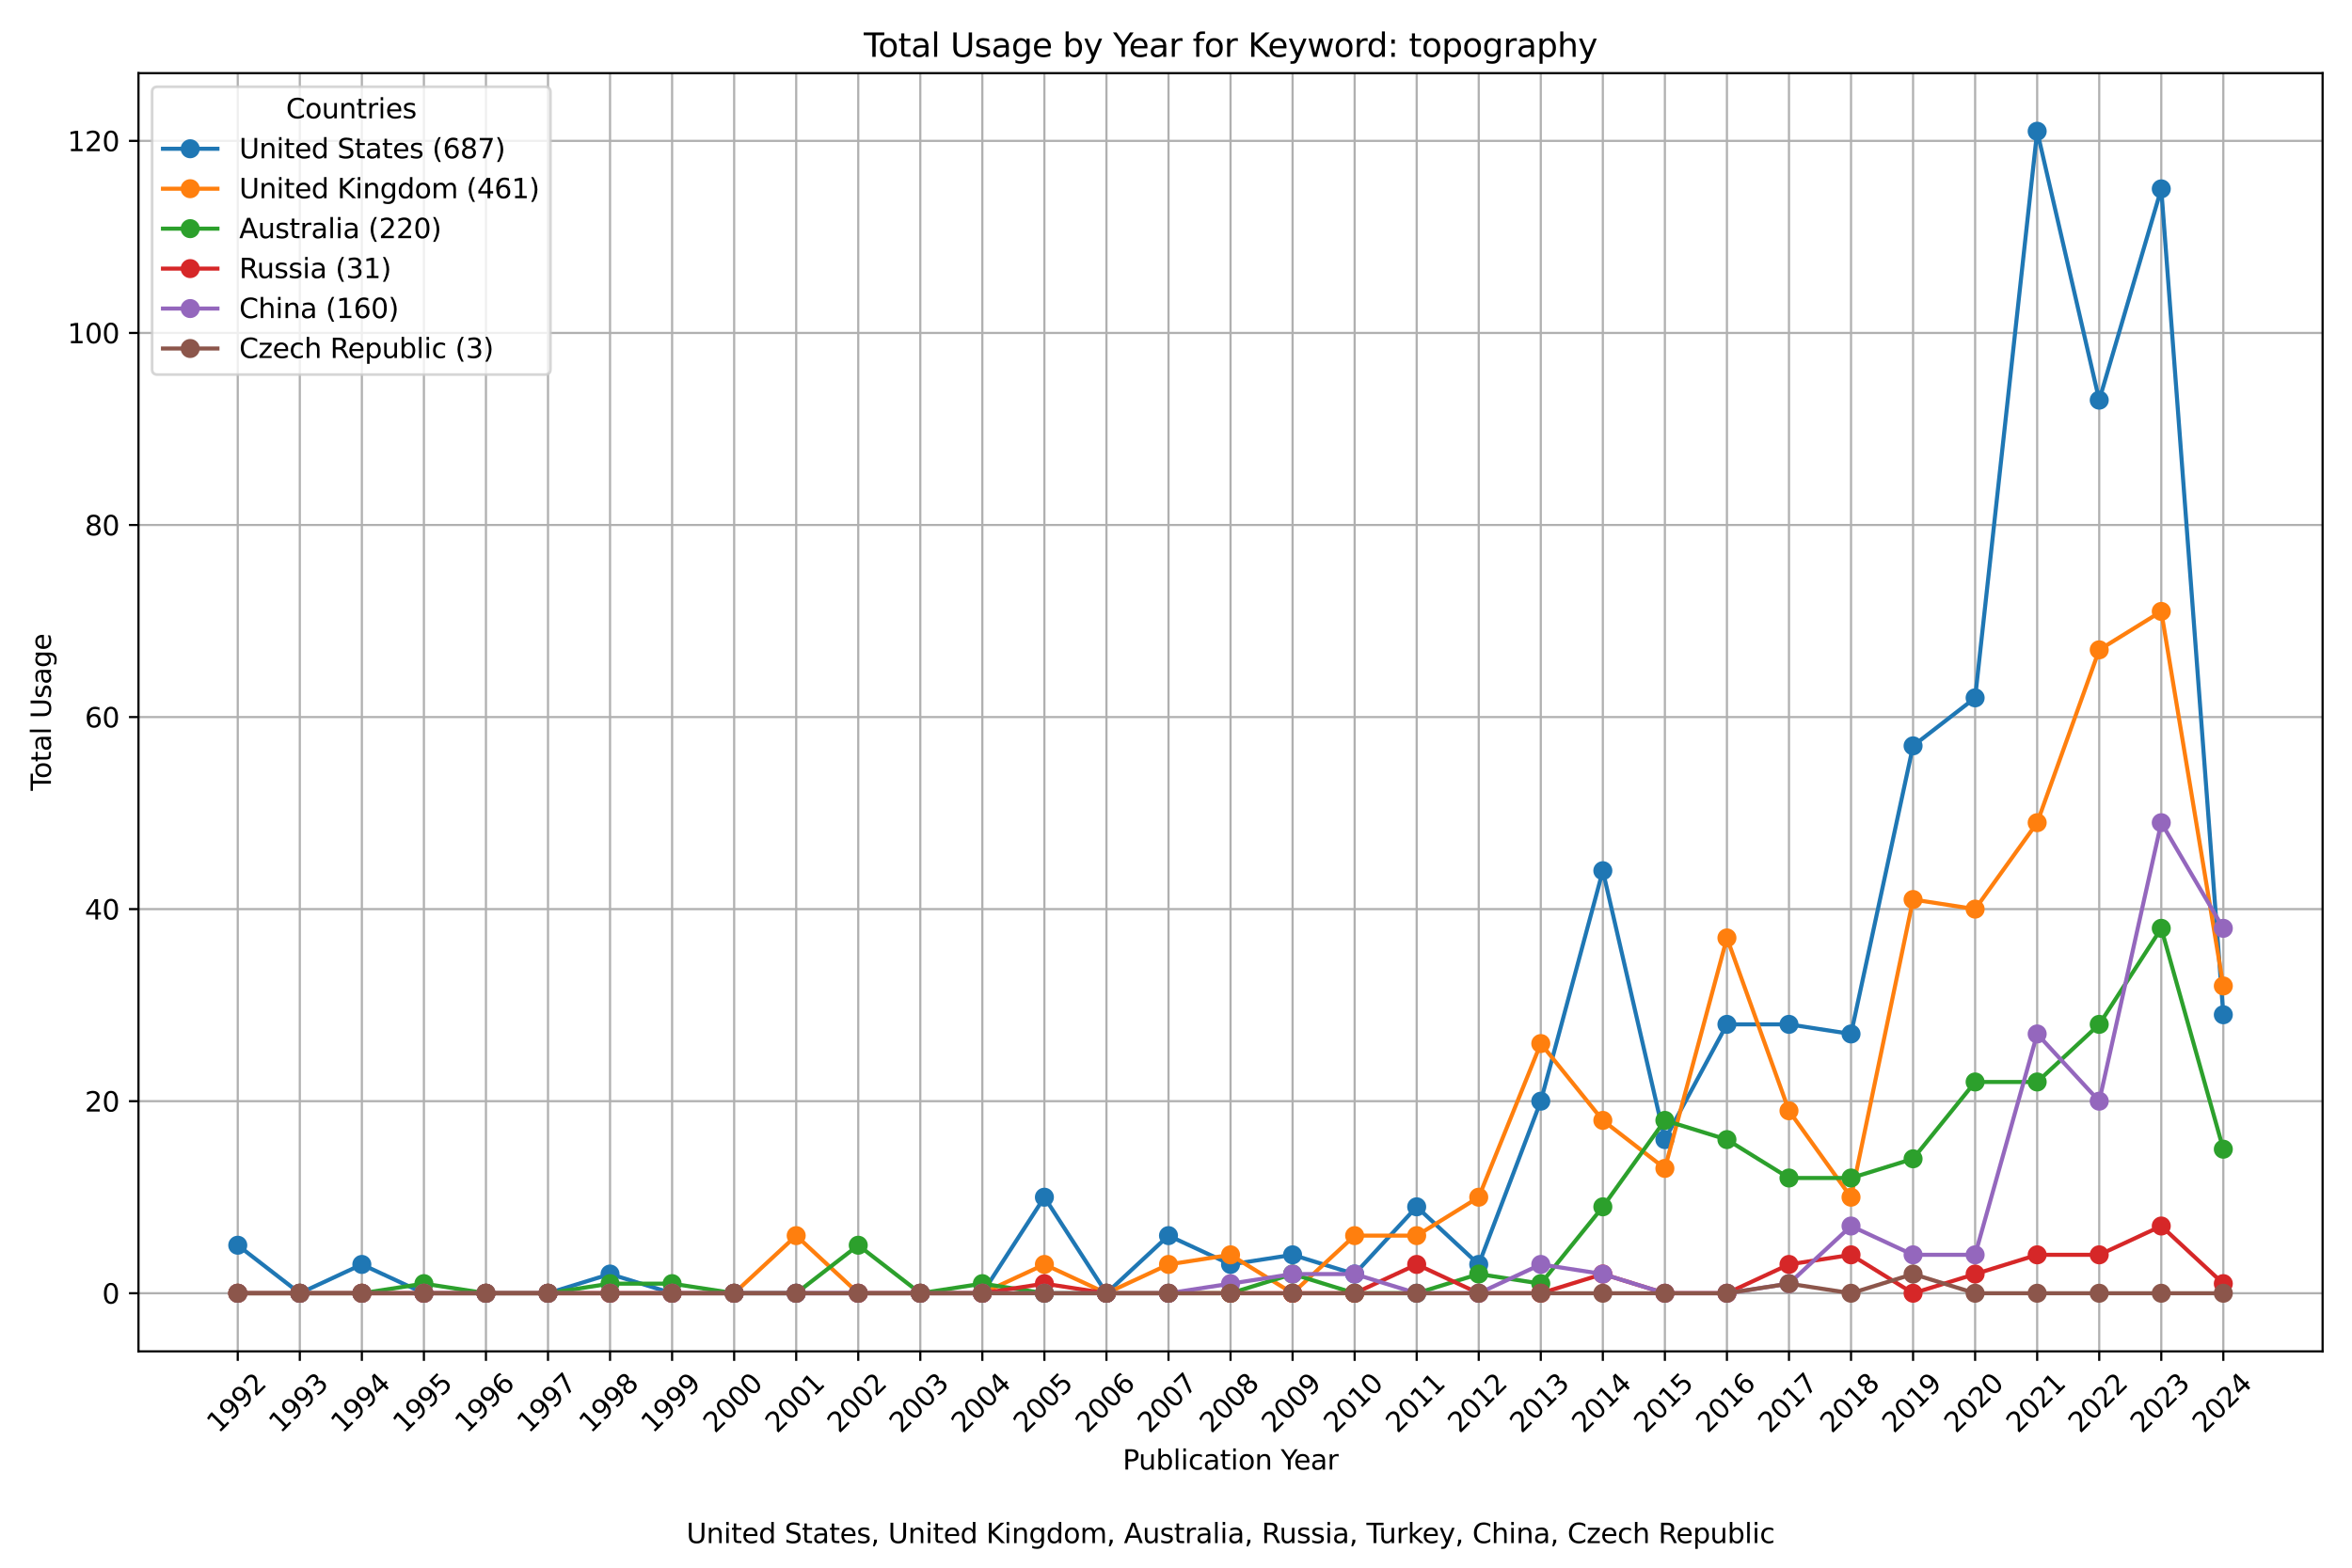 <?xml version="1.0" encoding="utf-8" standalone="no"?>
<!DOCTYPE svg PUBLIC "-//W3C//DTD SVG 1.1//EN"
  "http://www.w3.org/Graphics/SVG/1.1/DTD/svg11.dtd">
<svg xmlns:xlink="http://www.w3.org/1999/xlink" width="864pt" height="576pt" viewBox="0 0 864 576" xmlns="http://www.w3.org/2000/svg" version="1.1">
 <defs>
  <style type="text/css">*{stroke-linejoin: round; stroke-linecap: butt}</style>
 </defs>
 <g id="figure_1">
  <g id="patch_1">
   <path d="M 0 576 
L 864 576 
L 864 0 
L 0 0 
z
" style="fill: #ffffff"/>
  </g>
  <g id="axes_1">
   <g id="patch_2">
    <path d="M 50.87 496.512 
L 853.2 496.512 
L 853.2 26.88 
L 50.87 26.88 
z
" style="fill: #ffffff"/>
   </g>
   <g id="matplotlib.axis_1">
    <g id="xtick_1">
     <g id="line2d_1">
      <path d="M 87.34 496.512 
L 87.34 26.88 
" clip-path="url(#p21867b1283)" style="fill: none; stroke: #b0b0b0; stroke-width: 0.8; stroke-linecap: square"/>
     </g>
     <g id="line2d_2">
      <defs>
       <path id="mc5c2a9bd7c" d="M 0 0 
L 0 3.5 
" style="stroke: #000000; stroke-width: 0.8"/>
      </defs>
      <g>
       <use xlink:href="#mc5c2a9bd7c" x="87.34" y="496.512" style="stroke: #000000; stroke-width: 0.8"/>
      </g>
     </g>
     <g id="text_1">
      <!-- 1992 -->
      <g transform="translate(80.293 526.881) rotate(-45) scale(0.1 -0.1)">
       <defs>
        <path id="DejaVuSans-31" d="M 794 531 
L 1825 531 
L 1825 4091 
L 703 3866 
L 703 4441 
L 1819 4666 
L 2450 4666 
L 2450 531 
L 3481 531 
L 3481 0 
L 794 0 
L 794 531 
z
" transform="scale(0.016)"/>
        <path id="DejaVuSans-39" d="M 703 97 
L 703 672 
Q 941 559 1184 500 
Q 1428 441 1663 441 
Q 2288 441 2617 861 
Q 2947 1281 2994 2138 
Q 2813 1869 2534 1725 
Q 2256 1581 1919 1581 
Q 1219 1581 811 2004 
Q 403 2428 403 3163 
Q 403 3881 828 4315 
Q 1253 4750 1959 4750 
Q 2769 4750 3195 4129 
Q 3622 3509 3622 2328 
Q 3622 1225 3098 567 
Q 2575 -91 1691 -91 
Q 1453 -91 1209 -44 
Q 966 3 703 97 
z
M 1959 2075 
Q 2384 2075 2632 2365 
Q 2881 2656 2881 3163 
Q 2881 3666 2632 3958 
Q 2384 4250 1959 4250 
Q 1534 4250 1286 3958 
Q 1038 3666 1038 3163 
Q 1038 2656 1286 2365 
Q 1534 2075 1959 2075 
z
" transform="scale(0.016)"/>
        <path id="DejaVuSans-32" d="M 1228 531 
L 3431 531 
L 3431 0 
L 469 0 
L 469 531 
Q 828 903 1448 1529 
Q 2069 2156 2228 2338 
Q 2531 2678 2651 2914 
Q 2772 3150 2772 3378 
Q 2772 3750 2511 3984 
Q 2250 4219 1831 4219 
Q 1534 4219 1204 4116 
Q 875 4013 500 3803 
L 500 4441 
Q 881 4594 1212 4672 
Q 1544 4750 1819 4750 
Q 2544 4750 2975 4387 
Q 3406 4025 3406 3419 
Q 3406 3131 3298 2873 
Q 3191 2616 2906 2266 
Q 2828 2175 2409 1742 
Q 1991 1309 1228 531 
z
" transform="scale(0.016)"/>
       </defs>
       <use xlink:href="#DejaVuSans-31"/>
       <use xlink:href="#DejaVuSans-39" x="63.623"/>
       <use xlink:href="#DejaVuSans-39" x="127.246"/>
       <use xlink:href="#DejaVuSans-32" x="190.869"/>
      </g>
     </g>
    </g>
    <g id="xtick_2">
     <g id="line2d_3">
      <path d="M 110.133 496.512 
L 110.133 26.88 
" clip-path="url(#p21867b1283)" style="fill: none; stroke: #b0b0b0; stroke-width: 0.8; stroke-linecap: square"/>
     </g>
     <g id="line2d_4">
      <g>
       <use xlink:href="#mc5c2a9bd7c" x="110.133" y="496.512" style="stroke: #000000; stroke-width: 0.8"/>
      </g>
     </g>
     <g id="text_2">
      <!-- 1993 -->
      <g transform="translate(103.086 526.881) rotate(-45) scale(0.1 -0.1)">
       <defs>
        <path id="DejaVuSans-33" d="M 2597 2516 
Q 3050 2419 3304 2112 
Q 3559 1806 3559 1356 
Q 3559 666 3084 287 
Q 2609 -91 1734 -91 
Q 1441 -91 1130 -33 
Q 819 25 488 141 
L 488 750 
Q 750 597 1062 519 
Q 1375 441 1716 441 
Q 2309 441 2620 675 
Q 2931 909 2931 1356 
Q 2931 1769 2642 2001 
Q 2353 2234 1838 2234 
L 1294 2234 
L 1294 2753 
L 1863 2753 
Q 2328 2753 2575 2939 
Q 2822 3125 2822 3475 
Q 2822 3834 2567 4026 
Q 2313 4219 1838 4219 
Q 1578 4219 1281 4162 
Q 984 4106 628 3988 
L 628 4550 
Q 988 4650 1302 4700 
Q 1616 4750 1894 4750 
Q 2613 4750 3031 4423 
Q 3450 4097 3450 3541 
Q 3450 3153 3228 2886 
Q 3006 2619 2597 2516 
z
" transform="scale(0.016)"/>
       </defs>
       <use xlink:href="#DejaVuSans-31"/>
       <use xlink:href="#DejaVuSans-39" x="63.623"/>
       <use xlink:href="#DejaVuSans-39" x="127.246"/>
       <use xlink:href="#DejaVuSans-33" x="190.869"/>
      </g>
     </g>
    </g>
    <g id="xtick_3">
     <g id="line2d_5">
      <path d="M 132.926 496.512 
L 132.926 26.88 
" clip-path="url(#p21867b1283)" style="fill: none; stroke: #b0b0b0; stroke-width: 0.8; stroke-linecap: square"/>
     </g>
     <g id="line2d_6">
      <g>
       <use xlink:href="#mc5c2a9bd7c" x="132.926" y="496.512" style="stroke: #000000; stroke-width: 0.8"/>
      </g>
     </g>
     <g id="text_3">
      <!-- 1994 -->
      <g transform="translate(125.88 526.881) rotate(-45) scale(0.1 -0.1)">
       <defs>
        <path id="DejaVuSans-34" d="M 2419 4116 
L 825 1625 
L 2419 1625 
L 2419 4116 
z
M 2253 4666 
L 3047 4666 
L 3047 1625 
L 3713 1625 
L 3713 1100 
L 3047 1100 
L 3047 0 
L 2419 0 
L 2419 1100 
L 313 1100 
L 313 1709 
L 2253 4666 
z
" transform="scale(0.016)"/>
       </defs>
       <use xlink:href="#DejaVuSans-31"/>
       <use xlink:href="#DejaVuSans-39" x="63.623"/>
       <use xlink:href="#DejaVuSans-39" x="127.246"/>
       <use xlink:href="#DejaVuSans-34" x="190.869"/>
      </g>
     </g>
    </g>
    <g id="xtick_4">
     <g id="line2d_7">
      <path d="M 155.72 496.512 
L 155.72 26.88 
" clip-path="url(#p21867b1283)" style="fill: none; stroke: #b0b0b0; stroke-width: 0.8; stroke-linecap: square"/>
     </g>
     <g id="line2d_8">
      <g>
       <use xlink:href="#mc5c2a9bd7c" x="155.72" y="496.512" style="stroke: #000000; stroke-width: 0.8"/>
      </g>
     </g>
     <g id="text_4">
      <!-- 1995 -->
      <g transform="translate(148.673 526.881) rotate(-45) scale(0.1 -0.1)">
       <defs>
        <path id="DejaVuSans-35" d="M 691 4666 
L 3169 4666 
L 3169 4134 
L 1269 4134 
L 1269 2991 
Q 1406 3038 1543 3061 
Q 1681 3084 1819 3084 
Q 2600 3084 3056 2656 
Q 3513 2228 3513 1497 
Q 3513 744 3044 326 
Q 2575 -91 1722 -91 
Q 1428 -91 1123 -41 
Q 819 9 494 109 
L 494 744 
Q 775 591 1075 516 
Q 1375 441 1709 441 
Q 2250 441 2565 725 
Q 2881 1009 2881 1497 
Q 2881 1984 2565 2268 
Q 2250 2553 1709 2553 
Q 1456 2553 1204 2497 
Q 953 2441 691 2322 
L 691 4666 
z
" transform="scale(0.016)"/>
       </defs>
       <use xlink:href="#DejaVuSans-31"/>
       <use xlink:href="#DejaVuSans-39" x="63.623"/>
       <use xlink:href="#DejaVuSans-39" x="127.246"/>
       <use xlink:href="#DejaVuSans-35" x="190.869"/>
      </g>
     </g>
    </g>
    <g id="xtick_5">
     <g id="line2d_9">
      <path d="M 178.513 496.512 
L 178.513 26.88 
" clip-path="url(#p21867b1283)" style="fill: none; stroke: #b0b0b0; stroke-width: 0.8; stroke-linecap: square"/>
     </g>
     <g id="line2d_10">
      <g>
       <use xlink:href="#mc5c2a9bd7c" x="178.513" y="496.512" style="stroke: #000000; stroke-width: 0.8"/>
      </g>
     </g>
     <g id="text_5">
      <!-- 1996 -->
      <g transform="translate(171.467 526.881) rotate(-45) scale(0.1 -0.1)">
       <defs>
        <path id="DejaVuSans-36" d="M 2113 2584 
Q 1688 2584 1439 2293 
Q 1191 2003 1191 1497 
Q 1191 994 1439 701 
Q 1688 409 2113 409 
Q 2538 409 2786 701 
Q 3034 994 3034 1497 
Q 3034 2003 2786 2293 
Q 2538 2584 2113 2584 
z
M 3366 4563 
L 3366 3988 
Q 3128 4100 2886 4159 
Q 2644 4219 2406 4219 
Q 1781 4219 1451 3797 
Q 1122 3375 1075 2522 
Q 1259 2794 1537 2939 
Q 1816 3084 2150 3084 
Q 2853 3084 3261 2657 
Q 3669 2231 3669 1497 
Q 3669 778 3244 343 
Q 2819 -91 2113 -91 
Q 1303 -91 875 529 
Q 447 1150 447 2328 
Q 447 3434 972 4092 
Q 1497 4750 2381 4750 
Q 2619 4750 2861 4703 
Q 3103 4656 3366 4563 
z
" transform="scale(0.016)"/>
       </defs>
       <use xlink:href="#DejaVuSans-31"/>
       <use xlink:href="#DejaVuSans-39" x="63.623"/>
       <use xlink:href="#DejaVuSans-39" x="127.246"/>
       <use xlink:href="#DejaVuSans-36" x="190.869"/>
      </g>
     </g>
    </g>
    <g id="xtick_6">
     <g id="line2d_11">
      <path d="M 201.307 496.512 
L 201.307 26.88 
" clip-path="url(#p21867b1283)" style="fill: none; stroke: #b0b0b0; stroke-width: 0.8; stroke-linecap: square"/>
     </g>
     <g id="line2d_12">
      <g>
       <use xlink:href="#mc5c2a9bd7c" x="201.307" y="496.512" style="stroke: #000000; stroke-width: 0.8"/>
      </g>
     </g>
     <g id="text_6">
      <!-- 1997 -->
      <g transform="translate(194.26 526.881) rotate(-45) scale(0.1 -0.1)">
       <defs>
        <path id="DejaVuSans-37" d="M 525 4666 
L 3525 4666 
L 3525 4397 
L 1831 0 
L 1172 0 
L 2766 4134 
L 525 4134 
L 525 4666 
z
" transform="scale(0.016)"/>
       </defs>
       <use xlink:href="#DejaVuSans-31"/>
       <use xlink:href="#DejaVuSans-39" x="63.623"/>
       <use xlink:href="#DejaVuSans-39" x="127.246"/>
       <use xlink:href="#DejaVuSans-37" x="190.869"/>
      </g>
     </g>
    </g>
    <g id="xtick_7">
     <g id="line2d_13">
      <path d="M 224.1 496.512 
L 224.1 26.88 
" clip-path="url(#p21867b1283)" style="fill: none; stroke: #b0b0b0; stroke-width: 0.8; stroke-linecap: square"/>
     </g>
     <g id="line2d_14">
      <g>
       <use xlink:href="#mc5c2a9bd7c" x="224.1" y="496.512" style="stroke: #000000; stroke-width: 0.8"/>
      </g>
     </g>
     <g id="text_7">
      <!-- 1998 -->
      <g transform="translate(217.054 526.881) rotate(-45) scale(0.1 -0.1)">
       <defs>
        <path id="DejaVuSans-38" d="M 2034 2216 
Q 1584 2216 1326 1975 
Q 1069 1734 1069 1313 
Q 1069 891 1326 650 
Q 1584 409 2034 409 
Q 2484 409 2743 651 
Q 3003 894 3003 1313 
Q 3003 1734 2745 1975 
Q 2488 2216 2034 2216 
z
M 1403 2484 
Q 997 2584 770 2862 
Q 544 3141 544 3541 
Q 544 4100 942 4425 
Q 1341 4750 2034 4750 
Q 2731 4750 3128 4425 
Q 3525 4100 3525 3541 
Q 3525 3141 3298 2862 
Q 3072 2584 2669 2484 
Q 3125 2378 3379 2068 
Q 3634 1759 3634 1313 
Q 3634 634 3220 271 
Q 2806 -91 2034 -91 
Q 1263 -91 848 271 
Q 434 634 434 1313 
Q 434 1759 690 2068 
Q 947 2378 1403 2484 
z
M 1172 3481 
Q 1172 3119 1398 2916 
Q 1625 2713 2034 2713 
Q 2441 2713 2670 2916 
Q 2900 3119 2900 3481 
Q 2900 3844 2670 4047 
Q 2441 4250 2034 4250 
Q 1625 4250 1398 4047 
Q 1172 3844 1172 3481 
z
" transform="scale(0.016)"/>
       </defs>
       <use xlink:href="#DejaVuSans-31"/>
       <use xlink:href="#DejaVuSans-39" x="63.623"/>
       <use xlink:href="#DejaVuSans-39" x="127.246"/>
       <use xlink:href="#DejaVuSans-38" x="190.869"/>
      </g>
     </g>
    </g>
    <g id="xtick_8">
     <g id="line2d_15">
      <path d="M 246.894 496.512 
L 246.894 26.88 
" clip-path="url(#p21867b1283)" style="fill: none; stroke: #b0b0b0; stroke-width: 0.8; stroke-linecap: square"/>
     </g>
     <g id="line2d_16">
      <g>
       <use xlink:href="#mc5c2a9bd7c" x="246.894" y="496.512" style="stroke: #000000; stroke-width: 0.8"/>
      </g>
     </g>
     <g id="text_8">
      <!-- 1999 -->
      <g transform="translate(239.847 526.881) rotate(-45) scale(0.1 -0.1)">
       <use xlink:href="#DejaVuSans-31"/>
       <use xlink:href="#DejaVuSans-39" x="63.623"/>
       <use xlink:href="#DejaVuSans-39" x="127.246"/>
       <use xlink:href="#DejaVuSans-39" x="190.869"/>
      </g>
     </g>
    </g>
    <g id="xtick_9">
     <g id="line2d_17">
      <path d="M 269.687 496.512 
L 269.687 26.88 
" clip-path="url(#p21867b1283)" style="fill: none; stroke: #b0b0b0; stroke-width: 0.8; stroke-linecap: square"/>
     </g>
     <g id="line2d_18">
      <g>
       <use xlink:href="#mc5c2a9bd7c" x="269.687" y="496.512" style="stroke: #000000; stroke-width: 0.8"/>
      </g>
     </g>
     <g id="text_9">
      <!-- 2000 -->
      <g transform="translate(262.641 526.881) rotate(-45) scale(0.1 -0.1)">
       <defs>
        <path id="DejaVuSans-30" d="M 2034 4250 
Q 1547 4250 1301 3770 
Q 1056 3291 1056 2328 
Q 1056 1369 1301 889 
Q 1547 409 2034 409 
Q 2525 409 2770 889 
Q 3016 1369 3016 2328 
Q 3016 3291 2770 3770 
Q 2525 4250 2034 4250 
z
M 2034 4750 
Q 2819 4750 3233 4129 
Q 3647 3509 3647 2328 
Q 3647 1150 3233 529 
Q 2819 -91 2034 -91 
Q 1250 -91 836 529 
Q 422 1150 422 2328 
Q 422 3509 836 4129 
Q 1250 4750 2034 4750 
z
" transform="scale(0.016)"/>
       </defs>
       <use xlink:href="#DejaVuSans-32"/>
       <use xlink:href="#DejaVuSans-30" x="63.623"/>
       <use xlink:href="#DejaVuSans-30" x="127.246"/>
       <use xlink:href="#DejaVuSans-30" x="190.869"/>
      </g>
     </g>
    </g>
    <g id="xtick_10">
     <g id="line2d_19">
      <path d="M 292.481 496.512 
L 292.481 26.88 
" clip-path="url(#p21867b1283)" style="fill: none; stroke: #b0b0b0; stroke-width: 0.8; stroke-linecap: square"/>
     </g>
     <g id="line2d_20">
      <g>
       <use xlink:href="#mc5c2a9bd7c" x="292.481" y="496.512" style="stroke: #000000; stroke-width: 0.8"/>
      </g>
     </g>
     <g id="text_10">
      <!-- 2001 -->
      <g transform="translate(285.434 526.881) rotate(-45) scale(0.1 -0.1)">
       <use xlink:href="#DejaVuSans-32"/>
       <use xlink:href="#DejaVuSans-30" x="63.623"/>
       <use xlink:href="#DejaVuSans-30" x="127.246"/>
       <use xlink:href="#DejaVuSans-31" x="190.869"/>
      </g>
     </g>
    </g>
    <g id="xtick_11">
     <g id="line2d_21">
      <path d="M 315.274 496.512 
L 315.274 26.88 
" clip-path="url(#p21867b1283)" style="fill: none; stroke: #b0b0b0; stroke-width: 0.8; stroke-linecap: square"/>
     </g>
     <g id="line2d_22">
      <g>
       <use xlink:href="#mc5c2a9bd7c" x="315.274" y="496.512" style="stroke: #000000; stroke-width: 0.8"/>
      </g>
     </g>
     <g id="text_11">
      <!-- 2002 -->
      <g transform="translate(308.227 526.881) rotate(-45) scale(0.1 -0.1)">
       <use xlink:href="#DejaVuSans-32"/>
       <use xlink:href="#DejaVuSans-30" x="63.623"/>
       <use xlink:href="#DejaVuSans-30" x="127.246"/>
       <use xlink:href="#DejaVuSans-32" x="190.869"/>
      </g>
     </g>
    </g>
    <g id="xtick_12">
     <g id="line2d_23">
      <path d="M 338.068 496.512 
L 338.068 26.88 
" clip-path="url(#p21867b1283)" style="fill: none; stroke: #b0b0b0; stroke-width: 0.8; stroke-linecap: square"/>
     </g>
     <g id="line2d_24">
      <g>
       <use xlink:href="#mc5c2a9bd7c" x="338.068" y="496.512" style="stroke: #000000; stroke-width: 0.8"/>
      </g>
     </g>
     <g id="text_12">
      <!-- 2003 -->
      <g transform="translate(331.021 526.881) rotate(-45) scale(0.1 -0.1)">
       <use xlink:href="#DejaVuSans-32"/>
       <use xlink:href="#DejaVuSans-30" x="63.623"/>
       <use xlink:href="#DejaVuSans-30" x="127.246"/>
       <use xlink:href="#DejaVuSans-33" x="190.869"/>
      </g>
     </g>
    </g>
    <g id="xtick_13">
     <g id="line2d_25">
      <path d="M 360.861 496.512 
L 360.861 26.88 
" clip-path="url(#p21867b1283)" style="fill: none; stroke: #b0b0b0; stroke-width: 0.8; stroke-linecap: square"/>
     </g>
     <g id="line2d_26">
      <g>
       <use xlink:href="#mc5c2a9bd7c" x="360.861" y="496.512" style="stroke: #000000; stroke-width: 0.8"/>
      </g>
     </g>
     <g id="text_13">
      <!-- 2004 -->
      <g transform="translate(353.814 526.881) rotate(-45) scale(0.1 -0.1)">
       <use xlink:href="#DejaVuSans-32"/>
       <use xlink:href="#DejaVuSans-30" x="63.623"/>
       <use xlink:href="#DejaVuSans-30" x="127.246"/>
       <use xlink:href="#DejaVuSans-34" x="190.869"/>
      </g>
     </g>
    </g>
    <g id="xtick_14">
     <g id="line2d_27">
      <path d="M 383.655 496.512 
L 383.655 26.88 
" clip-path="url(#p21867b1283)" style="fill: none; stroke: #b0b0b0; stroke-width: 0.8; stroke-linecap: square"/>
     </g>
     <g id="line2d_28">
      <g>
       <use xlink:href="#mc5c2a9bd7c" x="383.655" y="496.512" style="stroke: #000000; stroke-width: 0.8"/>
      </g>
     </g>
     <g id="text_14">
      <!-- 2005 -->
      <g transform="translate(376.608 526.881) rotate(-45) scale(0.1 -0.1)">
       <use xlink:href="#DejaVuSans-32"/>
       <use xlink:href="#DejaVuSans-30" x="63.623"/>
       <use xlink:href="#DejaVuSans-30" x="127.246"/>
       <use xlink:href="#DejaVuSans-35" x="190.869"/>
      </g>
     </g>
    </g>
    <g id="xtick_15">
     <g id="line2d_29">
      <path d="M 406.448 496.512 
L 406.448 26.88 
" clip-path="url(#p21867b1283)" style="fill: none; stroke: #b0b0b0; stroke-width: 0.8; stroke-linecap: square"/>
     </g>
     <g id="line2d_30">
      <g>
       <use xlink:href="#mc5c2a9bd7c" x="406.448" y="496.512" style="stroke: #000000; stroke-width: 0.8"/>
      </g>
     </g>
     <g id="text_15">
      <!-- 2006 -->
      <g transform="translate(399.401 526.881) rotate(-45) scale(0.1 -0.1)">
       <use xlink:href="#DejaVuSans-32"/>
       <use xlink:href="#DejaVuSans-30" x="63.623"/>
       <use xlink:href="#DejaVuSans-30" x="127.246"/>
       <use xlink:href="#DejaVuSans-36" x="190.869"/>
      </g>
     </g>
    </g>
    <g id="xtick_16">
     <g id="line2d_31">
      <path d="M 429.242 496.512 
L 429.242 26.88 
" clip-path="url(#p21867b1283)" style="fill: none; stroke: #b0b0b0; stroke-width: 0.8; stroke-linecap: square"/>
     </g>
     <g id="line2d_32">
      <g>
       <use xlink:href="#mc5c2a9bd7c" x="429.242" y="496.512" style="stroke: #000000; stroke-width: 0.8"/>
      </g>
     </g>
     <g id="text_16">
      <!-- 2007 -->
      <g transform="translate(422.195 526.881) rotate(-45) scale(0.1 -0.1)">
       <use xlink:href="#DejaVuSans-32"/>
       <use xlink:href="#DejaVuSans-30" x="63.623"/>
       <use xlink:href="#DejaVuSans-30" x="127.246"/>
       <use xlink:href="#DejaVuSans-37" x="190.869"/>
      </g>
     </g>
    </g>
    <g id="xtick_17">
     <g id="line2d_33">
      <path d="M 452.035 496.512 
L 452.035 26.88 
" clip-path="url(#p21867b1283)" style="fill: none; stroke: #b0b0b0; stroke-width: 0.8; stroke-linecap: square"/>
     </g>
     <g id="line2d_34">
      <g>
       <use xlink:href="#mc5c2a9bd7c" x="452.035" y="496.512" style="stroke: #000000; stroke-width: 0.8"/>
      </g>
     </g>
     <g id="text_17">
      <!-- 2008 -->
      <g transform="translate(444.988 526.881) rotate(-45) scale(0.1 -0.1)">
       <use xlink:href="#DejaVuSans-32"/>
       <use xlink:href="#DejaVuSans-30" x="63.623"/>
       <use xlink:href="#DejaVuSans-30" x="127.246"/>
       <use xlink:href="#DejaVuSans-38" x="190.869"/>
      </g>
     </g>
    </g>
    <g id="xtick_18">
     <g id="line2d_35">
      <path d="M 474.828 496.512 
L 474.828 26.88 
" clip-path="url(#p21867b1283)" style="fill: none; stroke: #b0b0b0; stroke-width: 0.8; stroke-linecap: square"/>
     </g>
     <g id="line2d_36">
      <g>
       <use xlink:href="#mc5c2a9bd7c" x="474.828" y="496.512" style="stroke: #000000; stroke-width: 0.8"/>
      </g>
     </g>
     <g id="text_18">
      <!-- 2009 -->
      <g transform="translate(467.782 526.881) rotate(-45) scale(0.1 -0.1)">
       <use xlink:href="#DejaVuSans-32"/>
       <use xlink:href="#DejaVuSans-30" x="63.623"/>
       <use xlink:href="#DejaVuSans-30" x="127.246"/>
       <use xlink:href="#DejaVuSans-39" x="190.869"/>
      </g>
     </g>
    </g>
    <g id="xtick_19">
     <g id="line2d_37">
      <path d="M 497.622 496.512 
L 497.622 26.88 
" clip-path="url(#p21867b1283)" style="fill: none; stroke: #b0b0b0; stroke-width: 0.8; stroke-linecap: square"/>
     </g>
     <g id="line2d_38">
      <g>
       <use xlink:href="#mc5c2a9bd7c" x="497.622" y="496.512" style="stroke: #000000; stroke-width: 0.8"/>
      </g>
     </g>
     <g id="text_19">
      <!-- 2010 -->
      <g transform="translate(490.575 526.881) rotate(-45) scale(0.1 -0.1)">
       <use xlink:href="#DejaVuSans-32"/>
       <use xlink:href="#DejaVuSans-30" x="63.623"/>
       <use xlink:href="#DejaVuSans-31" x="127.246"/>
       <use xlink:href="#DejaVuSans-30" x="190.869"/>
      </g>
     </g>
    </g>
    <g id="xtick_20">
     <g id="line2d_39">
      <path d="M 520.415 496.512 
L 520.415 26.88 
" clip-path="url(#p21867b1283)" style="fill: none; stroke: #b0b0b0; stroke-width: 0.8; stroke-linecap: square"/>
     </g>
     <g id="line2d_40">
      <g>
       <use xlink:href="#mc5c2a9bd7c" x="520.415" y="496.512" style="stroke: #000000; stroke-width: 0.8"/>
      </g>
     </g>
     <g id="text_20">
      <!-- 2011 -->
      <g transform="translate(513.369 526.881) rotate(-45) scale(0.1 -0.1)">
       <use xlink:href="#DejaVuSans-32"/>
       <use xlink:href="#DejaVuSans-30" x="63.623"/>
       <use xlink:href="#DejaVuSans-31" x="127.246"/>
       <use xlink:href="#DejaVuSans-31" x="190.869"/>
      </g>
     </g>
    </g>
    <g id="xtick_21">
     <g id="line2d_41">
      <path d="M 543.209 496.512 
L 543.209 26.88 
" clip-path="url(#p21867b1283)" style="fill: none; stroke: #b0b0b0; stroke-width: 0.8; stroke-linecap: square"/>
     </g>
     <g id="line2d_42">
      <g>
       <use xlink:href="#mc5c2a9bd7c" x="543.209" y="496.512" style="stroke: #000000; stroke-width: 0.8"/>
      </g>
     </g>
     <g id="text_21">
      <!-- 2012 -->
      <g transform="translate(536.162 526.881) rotate(-45) scale(0.1 -0.1)">
       <use xlink:href="#DejaVuSans-32"/>
       <use xlink:href="#DejaVuSans-30" x="63.623"/>
       <use xlink:href="#DejaVuSans-31" x="127.246"/>
       <use xlink:href="#DejaVuSans-32" x="190.869"/>
      </g>
     </g>
    </g>
    <g id="xtick_22">
     <g id="line2d_43">
      <path d="M 566.002 496.512 
L 566.002 26.88 
" clip-path="url(#p21867b1283)" style="fill: none; stroke: #b0b0b0; stroke-width: 0.8; stroke-linecap: square"/>
     </g>
     <g id="line2d_44">
      <g>
       <use xlink:href="#mc5c2a9bd7c" x="566.002" y="496.512" style="stroke: #000000; stroke-width: 0.8"/>
      </g>
     </g>
     <g id="text_22">
      <!-- 2013 -->
      <g transform="translate(558.956 526.881) rotate(-45) scale(0.1 -0.1)">
       <use xlink:href="#DejaVuSans-32"/>
       <use xlink:href="#DejaVuSans-30" x="63.623"/>
       <use xlink:href="#DejaVuSans-31" x="127.246"/>
       <use xlink:href="#DejaVuSans-33" x="190.869"/>
      </g>
     </g>
    </g>
    <g id="xtick_23">
     <g id="line2d_45">
      <path d="M 588.796 496.512 
L 588.796 26.88 
" clip-path="url(#p21867b1283)" style="fill: none; stroke: #b0b0b0; stroke-width: 0.8; stroke-linecap: square"/>
     </g>
     <g id="line2d_46">
      <g>
       <use xlink:href="#mc5c2a9bd7c" x="588.796" y="496.512" style="stroke: #000000; stroke-width: 0.8"/>
      </g>
     </g>
     <g id="text_23">
      <!-- 2014 -->
      <g transform="translate(581.749 526.881) rotate(-45) scale(0.1 -0.1)">
       <use xlink:href="#DejaVuSans-32"/>
       <use xlink:href="#DejaVuSans-30" x="63.623"/>
       <use xlink:href="#DejaVuSans-31" x="127.246"/>
       <use xlink:href="#DejaVuSans-34" x="190.869"/>
      </g>
     </g>
    </g>
    <g id="xtick_24">
     <g id="line2d_47">
      <path d="M 611.589 496.512 
L 611.589 26.88 
" clip-path="url(#p21867b1283)" style="fill: none; stroke: #b0b0b0; stroke-width: 0.8; stroke-linecap: square"/>
     </g>
     <g id="line2d_48">
      <g>
       <use xlink:href="#mc5c2a9bd7c" x="611.589" y="496.512" style="stroke: #000000; stroke-width: 0.8"/>
      </g>
     </g>
     <g id="text_24">
      <!-- 2015 -->
      <g transform="translate(604.543 526.881) rotate(-45) scale(0.1 -0.1)">
       <use xlink:href="#DejaVuSans-32"/>
       <use xlink:href="#DejaVuSans-30" x="63.623"/>
       <use xlink:href="#DejaVuSans-31" x="127.246"/>
       <use xlink:href="#DejaVuSans-35" x="190.869"/>
      </g>
     </g>
    </g>
    <g id="xtick_25">
     <g id="line2d_49">
      <path d="M 634.383 496.512 
L 634.383 26.88 
" clip-path="url(#p21867b1283)" style="fill: none; stroke: #b0b0b0; stroke-width: 0.8; stroke-linecap: square"/>
     </g>
     <g id="line2d_50">
      <g>
       <use xlink:href="#mc5c2a9bd7c" x="634.383" y="496.512" style="stroke: #000000; stroke-width: 0.8"/>
      </g>
     </g>
     <g id="text_25">
      <!-- 2016 -->
      <g transform="translate(627.336 526.881) rotate(-45) scale(0.1 -0.1)">
       <use xlink:href="#DejaVuSans-32"/>
       <use xlink:href="#DejaVuSans-30" x="63.623"/>
       <use xlink:href="#DejaVuSans-31" x="127.246"/>
       <use xlink:href="#DejaVuSans-36" x="190.869"/>
      </g>
     </g>
    </g>
    <g id="xtick_26">
     <g id="line2d_51">
      <path d="M 657.176 496.512 
L 657.176 26.88 
" clip-path="url(#p21867b1283)" style="fill: none; stroke: #b0b0b0; stroke-width: 0.8; stroke-linecap: square"/>
     </g>
     <g id="line2d_52">
      <g>
       <use xlink:href="#mc5c2a9bd7c" x="657.176" y="496.512" style="stroke: #000000; stroke-width: 0.8"/>
      </g>
     </g>
     <g id="text_26">
      <!-- 2017 -->
      <g transform="translate(650.129 526.881) rotate(-45) scale(0.1 -0.1)">
       <use xlink:href="#DejaVuSans-32"/>
       <use xlink:href="#DejaVuSans-30" x="63.623"/>
       <use xlink:href="#DejaVuSans-31" x="127.246"/>
       <use xlink:href="#DejaVuSans-37" x="190.869"/>
      </g>
     </g>
    </g>
    <g id="xtick_27">
     <g id="line2d_53">
      <path d="M 679.97 496.512 
L 679.97 26.88 
" clip-path="url(#p21867b1283)" style="fill: none; stroke: #b0b0b0; stroke-width: 0.8; stroke-linecap: square"/>
     </g>
     <g id="line2d_54">
      <g>
       <use xlink:href="#mc5c2a9bd7c" x="679.97" y="496.512" style="stroke: #000000; stroke-width: 0.8"/>
      </g>
     </g>
     <g id="text_27">
      <!-- 2018 -->
      <g transform="translate(672.923 526.881) rotate(-45) scale(0.1 -0.1)">
       <use xlink:href="#DejaVuSans-32"/>
       <use xlink:href="#DejaVuSans-30" x="63.623"/>
       <use xlink:href="#DejaVuSans-31" x="127.246"/>
       <use xlink:href="#DejaVuSans-38" x="190.869"/>
      </g>
     </g>
    </g>
    <g id="xtick_28">
     <g id="line2d_55">
      <path d="M 702.763 496.512 
L 702.763 26.88 
" clip-path="url(#p21867b1283)" style="fill: none; stroke: #b0b0b0; stroke-width: 0.8; stroke-linecap: square"/>
     </g>
     <g id="line2d_56">
      <g>
       <use xlink:href="#mc5c2a9bd7c" x="702.763" y="496.512" style="stroke: #000000; stroke-width: 0.8"/>
      </g>
     </g>
     <g id="text_28">
      <!-- 2019 -->
      <g transform="translate(695.716 526.881) rotate(-45) scale(0.1 -0.1)">
       <use xlink:href="#DejaVuSans-32"/>
       <use xlink:href="#DejaVuSans-30" x="63.623"/>
       <use xlink:href="#DejaVuSans-31" x="127.246"/>
       <use xlink:href="#DejaVuSans-39" x="190.869"/>
      </g>
     </g>
    </g>
    <g id="xtick_29">
     <g id="line2d_57">
      <path d="M 725.557 496.512 
L 725.557 26.88 
" clip-path="url(#p21867b1283)" style="fill: none; stroke: #b0b0b0; stroke-width: 0.8; stroke-linecap: square"/>
     </g>
     <g id="line2d_58">
      <g>
       <use xlink:href="#mc5c2a9bd7c" x="725.557" y="496.512" style="stroke: #000000; stroke-width: 0.8"/>
      </g>
     </g>
     <g id="text_29">
      <!-- 2020 -->
      <g transform="translate(718.51 526.881) rotate(-45) scale(0.1 -0.1)">
       <use xlink:href="#DejaVuSans-32"/>
       <use xlink:href="#DejaVuSans-30" x="63.623"/>
       <use xlink:href="#DejaVuSans-32" x="127.246"/>
       <use xlink:href="#DejaVuSans-30" x="190.869"/>
      </g>
     </g>
    </g>
    <g id="xtick_30">
     <g id="line2d_59">
      <path d="M 748.35 496.512 
L 748.35 26.88 
" clip-path="url(#p21867b1283)" style="fill: none; stroke: #b0b0b0; stroke-width: 0.8; stroke-linecap: square"/>
     </g>
     <g id="line2d_60">
      <g>
       <use xlink:href="#mc5c2a9bd7c" x="748.35" y="496.512" style="stroke: #000000; stroke-width: 0.8"/>
      </g>
     </g>
     <g id="text_30">
      <!-- 2021 -->
      <g transform="translate(741.303 526.881) rotate(-45) scale(0.1 -0.1)">
       <use xlink:href="#DejaVuSans-32"/>
       <use xlink:href="#DejaVuSans-30" x="63.623"/>
       <use xlink:href="#DejaVuSans-32" x="127.246"/>
       <use xlink:href="#DejaVuSans-31" x="190.869"/>
      </g>
     </g>
    </g>
    <g id="xtick_31">
     <g id="line2d_61">
      <path d="M 771.144 496.512 
L 771.144 26.88 
" clip-path="url(#p21867b1283)" style="fill: none; stroke: #b0b0b0; stroke-width: 0.8; stroke-linecap: square"/>
     </g>
     <g id="line2d_62">
      <g>
       <use xlink:href="#mc5c2a9bd7c" x="771.144" y="496.512" style="stroke: #000000; stroke-width: 0.8"/>
      </g>
     </g>
     <g id="text_31">
      <!-- 2022 -->
      <g transform="translate(764.097 526.881) rotate(-45) scale(0.1 -0.1)">
       <use xlink:href="#DejaVuSans-32"/>
       <use xlink:href="#DejaVuSans-30" x="63.623"/>
       <use xlink:href="#DejaVuSans-32" x="127.246"/>
       <use xlink:href="#DejaVuSans-32" x="190.869"/>
      </g>
     </g>
    </g>
    <g id="xtick_32">
     <g id="line2d_63">
      <path d="M 793.937 496.512 
L 793.937 26.88 
" clip-path="url(#p21867b1283)" style="fill: none; stroke: #b0b0b0; stroke-width: 0.8; stroke-linecap: square"/>
     </g>
     <g id="line2d_64">
      <g>
       <use xlink:href="#mc5c2a9bd7c" x="793.937" y="496.512" style="stroke: #000000; stroke-width: 0.8"/>
      </g>
     </g>
     <g id="text_32">
      <!-- 2023 -->
      <g transform="translate(786.89 526.881) rotate(-45) scale(0.1 -0.1)">
       <use xlink:href="#DejaVuSans-32"/>
       <use xlink:href="#DejaVuSans-30" x="63.623"/>
       <use xlink:href="#DejaVuSans-32" x="127.246"/>
       <use xlink:href="#DejaVuSans-33" x="190.869"/>
      </g>
     </g>
    </g>
    <g id="xtick_33">
     <g id="line2d_65">
      <path d="M 816.73 496.512 
L 816.73 26.88 
" clip-path="url(#p21867b1283)" style="fill: none; stroke: #b0b0b0; stroke-width: 0.8; stroke-linecap: square"/>
     </g>
     <g id="line2d_66">
      <g>
       <use xlink:href="#mc5c2a9bd7c" x="816.73" y="496.512" style="stroke: #000000; stroke-width: 0.8"/>
      </g>
     </g>
     <g id="text_33">
      <!-- 2024 -->
      <g transform="translate(809.684 526.881) rotate(-45) scale(0.1 -0.1)">
       <use xlink:href="#DejaVuSans-32"/>
       <use xlink:href="#DejaVuSans-30" x="63.623"/>
       <use xlink:href="#DejaVuSans-32" x="127.246"/>
       <use xlink:href="#DejaVuSans-34" x="190.869"/>
      </g>
     </g>
    </g>
    <g id="text_34">
     <!-- Publication Year -->
     <g transform="translate(412.419 539.95) scale(0.1 -0.1)">
      <defs>
       <path id="DejaVuSans-50" d="M 1259 4147 
L 1259 2394 
L 2053 2394 
Q 2494 2394 2734 2622 
Q 2975 2850 2975 3272 
Q 2975 3691 2734 3919 
Q 2494 4147 2053 4147 
L 1259 4147 
z
M 628 4666 
L 2053 4666 
Q 2838 4666 3239 4311 
Q 3641 3956 3641 3272 
Q 3641 2581 3239 2228 
Q 2838 1875 2053 1875 
L 1259 1875 
L 1259 0 
L 628 0 
L 628 4666 
z
" transform="scale(0.016)"/>
       <path id="DejaVuSans-75" d="M 544 1381 
L 544 3500 
L 1119 3500 
L 1119 1403 
Q 1119 906 1312 657 
Q 1506 409 1894 409 
Q 2359 409 2629 706 
Q 2900 1003 2900 1516 
L 2900 3500 
L 3475 3500 
L 3475 0 
L 2900 0 
L 2900 538 
Q 2691 219 2414 64 
Q 2138 -91 1772 -91 
Q 1169 -91 856 284 
Q 544 659 544 1381 
z
M 1991 3584 
L 1991 3584 
z
" transform="scale(0.016)"/>
       <path id="DejaVuSans-62" d="M 3116 1747 
Q 3116 2381 2855 2742 
Q 2594 3103 2138 3103 
Q 1681 3103 1420 2742 
Q 1159 2381 1159 1747 
Q 1159 1113 1420 752 
Q 1681 391 2138 391 
Q 2594 391 2855 752 
Q 3116 1113 3116 1747 
z
M 1159 2969 
Q 1341 3281 1617 3432 
Q 1894 3584 2278 3584 
Q 2916 3584 3314 3078 
Q 3713 2572 3713 1747 
Q 3713 922 3314 415 
Q 2916 -91 2278 -91 
Q 1894 -91 1617 61 
Q 1341 213 1159 525 
L 1159 0 
L 581 0 
L 581 4863 
L 1159 4863 
L 1159 2969 
z
" transform="scale(0.016)"/>
       <path id="DejaVuSans-6c" d="M 603 4863 
L 1178 4863 
L 1178 0 
L 603 0 
L 603 4863 
z
" transform="scale(0.016)"/>
       <path id="DejaVuSans-69" d="M 603 3500 
L 1178 3500 
L 1178 0 
L 603 0 
L 603 3500 
z
M 603 4863 
L 1178 4863 
L 1178 4134 
L 603 4134 
L 603 4863 
z
" transform="scale(0.016)"/>
       <path id="DejaVuSans-63" d="M 3122 3366 
L 3122 2828 
Q 2878 2963 2633 3030 
Q 2388 3097 2138 3097 
Q 1578 3097 1268 2742 
Q 959 2388 959 1747 
Q 959 1106 1268 751 
Q 1578 397 2138 397 
Q 2388 397 2633 464 
Q 2878 531 3122 666 
L 3122 134 
Q 2881 22 2623 -34 
Q 2366 -91 2075 -91 
Q 1284 -91 818 406 
Q 353 903 353 1747 
Q 353 2603 823 3093 
Q 1294 3584 2113 3584 
Q 2378 3584 2631 3529 
Q 2884 3475 3122 3366 
z
" transform="scale(0.016)"/>
       <path id="DejaVuSans-61" d="M 2194 1759 
Q 1497 1759 1228 1600 
Q 959 1441 959 1056 
Q 959 750 1161 570 
Q 1363 391 1709 391 
Q 2188 391 2477 730 
Q 2766 1069 2766 1631 
L 2766 1759 
L 2194 1759 
z
M 3341 1997 
L 3341 0 
L 2766 0 
L 2766 531 
Q 2569 213 2275 61 
Q 1981 -91 1556 -91 
Q 1019 -91 701 211 
Q 384 513 384 1019 
Q 384 1609 779 1909 
Q 1175 2209 1959 2209 
L 2766 2209 
L 2766 2266 
Q 2766 2663 2505 2880 
Q 2244 3097 1772 3097 
Q 1472 3097 1187 3025 
Q 903 2953 641 2809 
L 641 3341 
Q 956 3463 1253 3523 
Q 1550 3584 1831 3584 
Q 2591 3584 2966 3190 
Q 3341 2797 3341 1997 
z
" transform="scale(0.016)"/>
       <path id="DejaVuSans-74" d="M 1172 4494 
L 1172 3500 
L 2356 3500 
L 2356 3053 
L 1172 3053 
L 1172 1153 
Q 1172 725 1289 603 
Q 1406 481 1766 481 
L 2356 481 
L 2356 0 
L 1766 0 
Q 1100 0 847 248 
Q 594 497 594 1153 
L 594 3053 
L 172 3053 
L 172 3500 
L 594 3500 
L 594 4494 
L 1172 4494 
z
" transform="scale(0.016)"/>
       <path id="DejaVuSans-6f" d="M 1959 3097 
Q 1497 3097 1228 2736 
Q 959 2375 959 1747 
Q 959 1119 1226 758 
Q 1494 397 1959 397 
Q 2419 397 2687 759 
Q 2956 1122 2956 1747 
Q 2956 2369 2687 2733 
Q 2419 3097 1959 3097 
z
M 1959 3584 
Q 2709 3584 3137 3096 
Q 3566 2609 3566 1747 
Q 3566 888 3137 398 
Q 2709 -91 1959 -91 
Q 1206 -91 779 398 
Q 353 888 353 1747 
Q 353 2609 779 3096 
Q 1206 3584 1959 3584 
z
" transform="scale(0.016)"/>
       <path id="DejaVuSans-6e" d="M 3513 2113 
L 3513 0 
L 2938 0 
L 2938 2094 
Q 2938 2591 2744 2837 
Q 2550 3084 2163 3084 
Q 1697 3084 1428 2787 
Q 1159 2491 1159 1978 
L 1159 0 
L 581 0 
L 581 3500 
L 1159 3500 
L 1159 2956 
Q 1366 3272 1645 3428 
Q 1925 3584 2291 3584 
Q 2894 3584 3203 3211 
Q 3513 2838 3513 2113 
z
" transform="scale(0.016)"/>
       <path id="DejaVuSans-20" transform="scale(0.016)"/>
       <path id="DejaVuSans-59" d="M -13 4666 
L 666 4666 
L 1959 2747 
L 3244 4666 
L 3922 4666 
L 2272 2222 
L 2272 0 
L 1638 0 
L 1638 2222 
L -13 4666 
z
" transform="scale(0.016)"/>
       <path id="DejaVuSans-65" d="M 3597 1894 
L 3597 1613 
L 953 1613 
Q 991 1019 1311 708 
Q 1631 397 2203 397 
Q 2534 397 2845 478 
Q 3156 559 3463 722 
L 3463 178 
Q 3153 47 2828 -22 
Q 2503 -91 2169 -91 
Q 1331 -91 842 396 
Q 353 884 353 1716 
Q 353 2575 817 3079 
Q 1281 3584 2069 3584 
Q 2775 3584 3186 3129 
Q 3597 2675 3597 1894 
z
M 3022 2063 
Q 3016 2534 2758 2815 
Q 2500 3097 2075 3097 
Q 1594 3097 1305 2825 
Q 1016 2553 972 2059 
L 3022 2063 
z
" transform="scale(0.016)"/>
       <path id="DejaVuSans-72" d="M 2631 2963 
Q 2534 3019 2420 3045 
Q 2306 3072 2169 3072 
Q 1681 3072 1420 2755 
Q 1159 2438 1159 1844 
L 1159 0 
L 581 0 
L 581 3500 
L 1159 3500 
L 1159 2956 
Q 1341 3275 1631 3429 
Q 1922 3584 2338 3584 
Q 2397 3584 2469 3576 
Q 2541 3569 2628 3553 
L 2631 2963 
z
" transform="scale(0.016)"/>
      </defs>
      <use xlink:href="#DejaVuSans-50"/>
      <use xlink:href="#DejaVuSans-75" x="58.553"/>
      <use xlink:href="#DejaVuSans-62" x="121.932"/>
      <use xlink:href="#DejaVuSans-6c" x="185.408"/>
      <use xlink:href="#DejaVuSans-69" x="213.191"/>
      <use xlink:href="#DejaVuSans-63" x="240.975"/>
      <use xlink:href="#DejaVuSans-61" x="295.955"/>
      <use xlink:href="#DejaVuSans-74" x="357.234"/>
      <use xlink:href="#DejaVuSans-69" x="396.443"/>
      <use xlink:href="#DejaVuSans-6f" x="424.227"/>
      <use xlink:href="#DejaVuSans-6e" x="485.408"/>
      <use xlink:href="#DejaVuSans-20" x="548.787"/>
      <use xlink:href="#DejaVuSans-59" x="580.574"/>
      <use xlink:href="#DejaVuSans-65" x="628.408"/>
      <use xlink:href="#DejaVuSans-61" x="689.932"/>
      <use xlink:href="#DejaVuSans-72" x="751.211"/>
     </g>
    </g>
   </g>
   <g id="matplotlib.axis_2">
    <g id="ytick_1">
     <g id="line2d_67">
      <path d="M 50.87 475.165 
L 853.2 475.165 
" clip-path="url(#p21867b1283)" style="fill: none; stroke: #b0b0b0; stroke-width: 0.8; stroke-linecap: square"/>
     </g>
     <g id="line2d_68">
      <defs>
       <path id="mccb24723e9" d="M 0 0 
L -3.5 0 
" style="stroke: #000000; stroke-width: 0.8"/>
      </defs>
      <g>
       <use xlink:href="#mccb24723e9" x="50.87" y="475.165" style="stroke: #000000; stroke-width: 0.8"/>
      </g>
     </g>
     <g id="text_35">
      <!-- 0 -->
      <g transform="translate(37.508 478.964) scale(0.1 -0.1)">
       <use xlink:href="#DejaVuSans-30"/>
      </g>
     </g>
    </g>
    <g id="ytick_2">
     <g id="line2d_69">
      <path d="M 50.87 404.597 
L 853.2 404.597 
" clip-path="url(#p21867b1283)" style="fill: none; stroke: #b0b0b0; stroke-width: 0.8; stroke-linecap: square"/>
     </g>
     <g id="line2d_70">
      <g>
       <use xlink:href="#mccb24723e9" x="50.87" y="404.597" style="stroke: #000000; stroke-width: 0.8"/>
      </g>
     </g>
     <g id="text_36">
      <!-- 20 -->
      <g transform="translate(31.145 408.396) scale(0.1 -0.1)">
       <use xlink:href="#DejaVuSans-32"/>
       <use xlink:href="#DejaVuSans-30" x="63.623"/>
      </g>
     </g>
    </g>
    <g id="ytick_3">
     <g id="line2d_71">
      <path d="M 50.87 334.029 
L 853.2 334.029 
" clip-path="url(#p21867b1283)" style="fill: none; stroke: #b0b0b0; stroke-width: 0.8; stroke-linecap: square"/>
     </g>
     <g id="line2d_72">
      <g>
       <use xlink:href="#mccb24723e9" x="50.87" y="334.029" style="stroke: #000000; stroke-width: 0.8"/>
      </g>
     </g>
     <g id="text_37">
      <!-- 40 -->
      <g transform="translate(31.145 337.828) scale(0.1 -0.1)">
       <use xlink:href="#DejaVuSans-34"/>
       <use xlink:href="#DejaVuSans-30" x="63.623"/>
      </g>
     </g>
    </g>
    <g id="ytick_4">
     <g id="line2d_73">
      <path d="M 50.87 263.46 
L 853.2 263.46 
" clip-path="url(#p21867b1283)" style="fill: none; stroke: #b0b0b0; stroke-width: 0.8; stroke-linecap: square"/>
     </g>
     <g id="line2d_74">
      <g>
       <use xlink:href="#mccb24723e9" x="50.87" y="263.46" style="stroke: #000000; stroke-width: 0.8"/>
      </g>
     </g>
     <g id="text_38">
      <!-- 60 -->
      <g transform="translate(31.145 267.259) scale(0.1 -0.1)">
       <use xlink:href="#DejaVuSans-36"/>
       <use xlink:href="#DejaVuSans-30" x="63.623"/>
      </g>
     </g>
    </g>
    <g id="ytick_5">
     <g id="line2d_75">
      <path d="M 50.87 192.892 
L 853.2 192.892 
" clip-path="url(#p21867b1283)" style="fill: none; stroke: #b0b0b0; stroke-width: 0.8; stroke-linecap: square"/>
     </g>
     <g id="line2d_76">
      <g>
       <use xlink:href="#mccb24723e9" x="50.87" y="192.892" style="stroke: #000000; stroke-width: 0.8"/>
      </g>
     </g>
     <g id="text_39">
      <!-- 80 -->
      <g transform="translate(31.145 196.691) scale(0.1 -0.1)">
       <use xlink:href="#DejaVuSans-38"/>
       <use xlink:href="#DejaVuSans-30" x="63.623"/>
      </g>
     </g>
    </g>
    <g id="ytick_6">
     <g id="line2d_77">
      <path d="M 50.87 122.324 
L 853.2 122.324 
" clip-path="url(#p21867b1283)" style="fill: none; stroke: #b0b0b0; stroke-width: 0.8; stroke-linecap: square"/>
     </g>
     <g id="line2d_78">
      <g>
       <use xlink:href="#mccb24723e9" x="50.87" y="122.324" style="stroke: #000000; stroke-width: 0.8"/>
      </g>
     </g>
     <g id="text_40">
      <!-- 100 -->
      <g transform="translate(24.782 126.123) scale(0.1 -0.1)">
       <use xlink:href="#DejaVuSans-31"/>
       <use xlink:href="#DejaVuSans-30" x="63.623"/>
       <use xlink:href="#DejaVuSans-30" x="127.246"/>
      </g>
     </g>
    </g>
    <g id="ytick_7">
     <g id="line2d_79">
      <path d="M 50.87 51.755 
L 853.2 51.755 
" clip-path="url(#p21867b1283)" style="fill: none; stroke: #b0b0b0; stroke-width: 0.8; stroke-linecap: square"/>
     </g>
     <g id="line2d_80">
      <g>
       <use xlink:href="#mccb24723e9" x="50.87" y="51.755" style="stroke: #000000; stroke-width: 0.8"/>
      </g>
     </g>
     <g id="text_41">
      <!-- 120 -->
      <g transform="translate(24.782 55.555) scale(0.1 -0.1)">
       <use xlink:href="#DejaVuSans-31"/>
       <use xlink:href="#DejaVuSans-32" x="63.623"/>
       <use xlink:href="#DejaVuSans-30" x="127.246"/>
      </g>
     </g>
    </g>
    <g id="text_42">
     <!-- Total Usage -->
     <g transform="translate(18.703 290.541) rotate(-90) scale(0.1 -0.1)">
      <defs>
       <path id="DejaVuSans-54" d="M -19 4666 
L 3928 4666 
L 3928 4134 
L 2272 4134 
L 2272 0 
L 1638 0 
L 1638 4134 
L -19 4134 
L -19 4666 
z
" transform="scale(0.016)"/>
       <path id="DejaVuSans-55" d="M 556 4666 
L 1191 4666 
L 1191 1831 
Q 1191 1081 1462 751 
Q 1734 422 2344 422 
Q 2950 422 3222 751 
Q 3494 1081 3494 1831 
L 3494 4666 
L 4128 4666 
L 4128 1753 
Q 4128 841 3676 375 
Q 3225 -91 2344 -91 
Q 1459 -91 1007 375 
Q 556 841 556 1753 
L 556 4666 
z
" transform="scale(0.016)"/>
       <path id="DejaVuSans-73" d="M 2834 3397 
L 2834 2853 
Q 2591 2978 2328 3040 
Q 2066 3103 1784 3103 
Q 1356 3103 1142 2972 
Q 928 2841 928 2578 
Q 928 2378 1081 2264 
Q 1234 2150 1697 2047 
L 1894 2003 
Q 2506 1872 2764 1633 
Q 3022 1394 3022 966 
Q 3022 478 2636 193 
Q 2250 -91 1575 -91 
Q 1294 -91 989 -36 
Q 684 19 347 128 
L 347 722 
Q 666 556 975 473 
Q 1284 391 1588 391 
Q 1994 391 2212 530 
Q 2431 669 2431 922 
Q 2431 1156 2273 1281 
Q 2116 1406 1581 1522 
L 1381 1569 
Q 847 1681 609 1914 
Q 372 2147 372 2553 
Q 372 3047 722 3315 
Q 1072 3584 1716 3584 
Q 2034 3584 2315 3537 
Q 2597 3491 2834 3397 
z
" transform="scale(0.016)"/>
       <path id="DejaVuSans-67" d="M 2906 1791 
Q 2906 2416 2648 2759 
Q 2391 3103 1925 3103 
Q 1463 3103 1205 2759 
Q 947 2416 947 1791 
Q 947 1169 1205 825 
Q 1463 481 1925 481 
Q 2391 481 2648 825 
Q 2906 1169 2906 1791 
z
M 3481 434 
Q 3481 -459 3084 -895 
Q 2688 -1331 1869 -1331 
Q 1566 -1331 1297 -1286 
Q 1028 -1241 775 -1147 
L 775 -588 
Q 1028 -725 1275 -790 
Q 1522 -856 1778 -856 
Q 2344 -856 2625 -561 
Q 2906 -266 2906 331 
L 2906 616 
Q 2728 306 2450 153 
Q 2172 0 1784 0 
Q 1141 0 747 490 
Q 353 981 353 1791 
Q 353 2603 747 3093 
Q 1141 3584 1784 3584 
Q 2172 3584 2450 3431 
Q 2728 3278 2906 2969 
L 2906 3500 
L 3481 3500 
L 3481 434 
z
" transform="scale(0.016)"/>
      </defs>
      <use xlink:href="#DejaVuSans-54"/>
      <use xlink:href="#DejaVuSans-6f" x="44.084"/>
      <use xlink:href="#DejaVuSans-74" x="105.266"/>
      <use xlink:href="#DejaVuSans-61" x="144.475"/>
      <use xlink:href="#DejaVuSans-6c" x="205.754"/>
      <use xlink:href="#DejaVuSans-20" x="233.537"/>
      <use xlink:href="#DejaVuSans-55" x="265.324"/>
      <use xlink:href="#DejaVuSans-73" x="338.518"/>
      <use xlink:href="#DejaVuSans-61" x="390.617"/>
      <use xlink:href="#DejaVuSans-67" x="451.896"/>
      <use xlink:href="#DejaVuSans-65" x="515.373"/>
     </g>
    </g>
   </g>
   <g id="line2d_81">
    <path d="M 87.34 457.523 
L 110.133 475.165 
L 132.926 464.58 
L 155.72 475.165 
L 178.513 475.165 
L 201.307 475.165 
L 224.1 468.108 
L 246.894 475.165 
L 269.687 475.165 
L 292.481 475.165 
L 315.274 475.165 
L 338.068 475.165 
L 360.861 475.165 
L 383.655 439.881 
L 406.448 475.165 
L 429.242 453.995 
L 452.035 464.58 
L 474.828 461.051 
L 497.622 468.108 
L 520.415 443.409 
L 543.209 464.58 
L 566.002 404.597 
L 588.796 319.915 
L 611.589 418.71 
L 634.383 376.369 
L 657.176 376.369 
L 679.97 379.898 
L 702.763 274.045 
L 725.557 256.403 
L 748.35 48.227 
L 771.144 147.023 
L 793.937 69.397 
L 816.73 372.841 
" clip-path="url(#p21867b1283)" style="fill: none; stroke: #1f77b4; stroke-width: 1.5; stroke-linecap: square"/>
    <defs>
     <path id="m43d3e0ec01" d="M 0 3 
C 0.796 3 1.559 2.684 2.121 2.121 
C 2.684 1.559 3 0.796 3 0 
C 3 -0.796 2.684 -1.559 2.121 -2.121 
C 1.559 -2.684 0.796 -3 0 -3 
C -0.796 -3 -1.559 -2.684 -2.121 -2.121 
C -2.684 -1.559 -3 -0.796 -3 0 
C -3 0.796 -2.684 1.559 -2.121 2.121 
C -1.559 2.684 -0.796 3 0 3 
z
" style="stroke: #1f77b4"/>
    </defs>
    <g clip-path="url(#p21867b1283)">
     <use xlink:href="#m43d3e0ec01" x="87.34" y="457.523" style="fill: #1f77b4; stroke: #1f77b4"/>
     <use xlink:href="#m43d3e0ec01" x="110.133" y="475.165" style="fill: #1f77b4; stroke: #1f77b4"/>
     <use xlink:href="#m43d3e0ec01" x="132.926" y="464.58" style="fill: #1f77b4; stroke: #1f77b4"/>
     <use xlink:href="#m43d3e0ec01" x="155.72" y="475.165" style="fill: #1f77b4; stroke: #1f77b4"/>
     <use xlink:href="#m43d3e0ec01" x="178.513" y="475.165" style="fill: #1f77b4; stroke: #1f77b4"/>
     <use xlink:href="#m43d3e0ec01" x="201.307" y="475.165" style="fill: #1f77b4; stroke: #1f77b4"/>
     <use xlink:href="#m43d3e0ec01" x="224.1" y="468.108" style="fill: #1f77b4; stroke: #1f77b4"/>
     <use xlink:href="#m43d3e0ec01" x="246.894" y="475.165" style="fill: #1f77b4; stroke: #1f77b4"/>
     <use xlink:href="#m43d3e0ec01" x="269.687" y="475.165" style="fill: #1f77b4; stroke: #1f77b4"/>
     <use xlink:href="#m43d3e0ec01" x="292.481" y="475.165" style="fill: #1f77b4; stroke: #1f77b4"/>
     <use xlink:href="#m43d3e0ec01" x="315.274" y="475.165" style="fill: #1f77b4; stroke: #1f77b4"/>
     <use xlink:href="#m43d3e0ec01" x="338.068" y="475.165" style="fill: #1f77b4; stroke: #1f77b4"/>
     <use xlink:href="#m43d3e0ec01" x="360.861" y="475.165" style="fill: #1f77b4; stroke: #1f77b4"/>
     <use xlink:href="#m43d3e0ec01" x="383.655" y="439.881" style="fill: #1f77b4; stroke: #1f77b4"/>
     <use xlink:href="#m43d3e0ec01" x="406.448" y="475.165" style="fill: #1f77b4; stroke: #1f77b4"/>
     <use xlink:href="#m43d3e0ec01" x="429.242" y="453.995" style="fill: #1f77b4; stroke: #1f77b4"/>
     <use xlink:href="#m43d3e0ec01" x="452.035" y="464.58" style="fill: #1f77b4; stroke: #1f77b4"/>
     <use xlink:href="#m43d3e0ec01" x="474.828" y="461.051" style="fill: #1f77b4; stroke: #1f77b4"/>
     <use xlink:href="#m43d3e0ec01" x="497.622" y="468.108" style="fill: #1f77b4; stroke: #1f77b4"/>
     <use xlink:href="#m43d3e0ec01" x="520.415" y="443.409" style="fill: #1f77b4; stroke: #1f77b4"/>
     <use xlink:href="#m43d3e0ec01" x="543.209" y="464.58" style="fill: #1f77b4; stroke: #1f77b4"/>
     <use xlink:href="#m43d3e0ec01" x="566.002" y="404.597" style="fill: #1f77b4; stroke: #1f77b4"/>
     <use xlink:href="#m43d3e0ec01" x="588.796" y="319.915" style="fill: #1f77b4; stroke: #1f77b4"/>
     <use xlink:href="#m43d3e0ec01" x="611.589" y="418.71" style="fill: #1f77b4; stroke: #1f77b4"/>
     <use xlink:href="#m43d3e0ec01" x="634.383" y="376.369" style="fill: #1f77b4; stroke: #1f77b4"/>
     <use xlink:href="#m43d3e0ec01" x="657.176" y="376.369" style="fill: #1f77b4; stroke: #1f77b4"/>
     <use xlink:href="#m43d3e0ec01" x="679.97" y="379.898" style="fill: #1f77b4; stroke: #1f77b4"/>
     <use xlink:href="#m43d3e0ec01" x="702.763" y="274.045" style="fill: #1f77b4; stroke: #1f77b4"/>
     <use xlink:href="#m43d3e0ec01" x="725.557" y="256.403" style="fill: #1f77b4; stroke: #1f77b4"/>
     <use xlink:href="#m43d3e0ec01" x="748.35" y="48.227" style="fill: #1f77b4; stroke: #1f77b4"/>
     <use xlink:href="#m43d3e0ec01" x="771.144" y="147.023" style="fill: #1f77b4; stroke: #1f77b4"/>
     <use xlink:href="#m43d3e0ec01" x="793.937" y="69.397" style="fill: #1f77b4; stroke: #1f77b4"/>
     <use xlink:href="#m43d3e0ec01" x="816.73" y="372.841" style="fill: #1f77b4; stroke: #1f77b4"/>
    </g>
   </g>
   <g id="line2d_82">
    <path d="M 87.34 475.165 
L 110.133 475.165 
L 132.926 475.165 
L 155.72 475.165 
L 178.513 475.165 
L 201.307 475.165 
L 224.1 475.165 
L 246.894 475.165 
L 269.687 475.165 
L 292.481 453.995 
L 315.274 475.165 
L 338.068 475.165 
L 360.861 475.165 
L 383.655 464.58 
L 406.448 475.165 
L 429.242 464.58 
L 452.035 461.051 
L 474.828 475.165 
L 497.622 453.995 
L 520.415 453.995 
L 543.209 439.881 
L 566.002 383.426 
L 588.796 411.654 
L 611.589 429.296 
L 634.383 344.614 
L 657.176 408.125 
L 679.97 439.881 
L 702.763 330.5 
L 725.557 334.029 
L 748.35 302.273 
L 771.144 238.761 
L 793.937 224.648 
L 816.73 362.256 
" clip-path="url(#p21867b1283)" style="fill: none; stroke: #ff7f0e; stroke-width: 1.5; stroke-linecap: square"/>
    <defs>
     <path id="me18125b358" d="M 0 3 
C 0.796 3 1.559 2.684 2.121 2.121 
C 2.684 1.559 3 0.796 3 0 
C 3 -0.796 2.684 -1.559 2.121 -2.121 
C 1.559 -2.684 0.796 -3 0 -3 
C -0.796 -3 -1.559 -2.684 -2.121 -2.121 
C -2.684 -1.559 -3 -0.796 -3 0 
C -3 0.796 -2.684 1.559 -2.121 2.121 
C -1.559 2.684 -0.796 3 0 3 
z
" style="stroke: #ff7f0e"/>
    </defs>
    <g clip-path="url(#p21867b1283)">
     <use xlink:href="#me18125b358" x="87.34" y="475.165" style="fill: #ff7f0e; stroke: #ff7f0e"/>
     <use xlink:href="#me18125b358" x="110.133" y="475.165" style="fill: #ff7f0e; stroke: #ff7f0e"/>
     <use xlink:href="#me18125b358" x="132.926" y="475.165" style="fill: #ff7f0e; stroke: #ff7f0e"/>
     <use xlink:href="#me18125b358" x="155.72" y="475.165" style="fill: #ff7f0e; stroke: #ff7f0e"/>
     <use xlink:href="#me18125b358" x="178.513" y="475.165" style="fill: #ff7f0e; stroke: #ff7f0e"/>
     <use xlink:href="#me18125b358" x="201.307" y="475.165" style="fill: #ff7f0e; stroke: #ff7f0e"/>
     <use xlink:href="#me18125b358" x="224.1" y="475.165" style="fill: #ff7f0e; stroke: #ff7f0e"/>
     <use xlink:href="#me18125b358" x="246.894" y="475.165" style="fill: #ff7f0e; stroke: #ff7f0e"/>
     <use xlink:href="#me18125b358" x="269.687" y="475.165" style="fill: #ff7f0e; stroke: #ff7f0e"/>
     <use xlink:href="#me18125b358" x="292.481" y="453.995" style="fill: #ff7f0e; stroke: #ff7f0e"/>
     <use xlink:href="#me18125b358" x="315.274" y="475.165" style="fill: #ff7f0e; stroke: #ff7f0e"/>
     <use xlink:href="#me18125b358" x="338.068" y="475.165" style="fill: #ff7f0e; stroke: #ff7f0e"/>
     <use xlink:href="#me18125b358" x="360.861" y="475.165" style="fill: #ff7f0e; stroke: #ff7f0e"/>
     <use xlink:href="#me18125b358" x="383.655" y="464.58" style="fill: #ff7f0e; stroke: #ff7f0e"/>
     <use xlink:href="#me18125b358" x="406.448" y="475.165" style="fill: #ff7f0e; stroke: #ff7f0e"/>
     <use xlink:href="#me18125b358" x="429.242" y="464.58" style="fill: #ff7f0e; stroke: #ff7f0e"/>
     <use xlink:href="#me18125b358" x="452.035" y="461.051" style="fill: #ff7f0e; stroke: #ff7f0e"/>
     <use xlink:href="#me18125b358" x="474.828" y="475.165" style="fill: #ff7f0e; stroke: #ff7f0e"/>
     <use xlink:href="#me18125b358" x="497.622" y="453.995" style="fill: #ff7f0e; stroke: #ff7f0e"/>
     <use xlink:href="#me18125b358" x="520.415" y="453.995" style="fill: #ff7f0e; stroke: #ff7f0e"/>
     <use xlink:href="#me18125b358" x="543.209" y="439.881" style="fill: #ff7f0e; stroke: #ff7f0e"/>
     <use xlink:href="#me18125b358" x="566.002" y="383.426" style="fill: #ff7f0e; stroke: #ff7f0e"/>
     <use xlink:href="#me18125b358" x="588.796" y="411.654" style="fill: #ff7f0e; stroke: #ff7f0e"/>
     <use xlink:href="#me18125b358" x="611.589" y="429.296" style="fill: #ff7f0e; stroke: #ff7f0e"/>
     <use xlink:href="#me18125b358" x="634.383" y="344.614" style="fill: #ff7f0e; stroke: #ff7f0e"/>
     <use xlink:href="#me18125b358" x="657.176" y="408.125" style="fill: #ff7f0e; stroke: #ff7f0e"/>
     <use xlink:href="#me18125b358" x="679.97" y="439.881" style="fill: #ff7f0e; stroke: #ff7f0e"/>
     <use xlink:href="#me18125b358" x="702.763" y="330.5" style="fill: #ff7f0e; stroke: #ff7f0e"/>
     <use xlink:href="#me18125b358" x="725.557" y="334.029" style="fill: #ff7f0e; stroke: #ff7f0e"/>
     <use xlink:href="#me18125b358" x="748.35" y="302.273" style="fill: #ff7f0e; stroke: #ff7f0e"/>
     <use xlink:href="#me18125b358" x="771.144" y="238.761" style="fill: #ff7f0e; stroke: #ff7f0e"/>
     <use xlink:href="#me18125b358" x="793.937" y="224.648" style="fill: #ff7f0e; stroke: #ff7f0e"/>
     <use xlink:href="#me18125b358" x="816.73" y="362.256" style="fill: #ff7f0e; stroke: #ff7f0e"/>
    </g>
   </g>
   <g id="line2d_83">
    <path d="M 87.34 475.165 
L 110.133 475.165 
L 132.926 475.165 
L 155.72 471.637 
L 178.513 475.165 
L 201.307 475.165 
L 224.1 471.637 
L 246.894 471.637 
L 269.687 475.165 
L 292.481 475.165 
L 315.274 457.523 
L 338.068 475.165 
L 360.861 471.637 
L 383.655 475.165 
L 406.448 475.165 
L 429.242 475.165 
L 452.035 475.165 
L 474.828 468.108 
L 497.622 475.165 
L 520.415 475.165 
L 543.209 468.108 
L 566.002 471.637 
L 588.796 443.409 
L 611.589 411.654 
L 634.383 418.71 
L 657.176 432.824 
L 679.97 432.824 
L 702.763 425.767 
L 725.557 397.54 
L 748.35 397.54 
L 771.144 376.369 
L 793.937 341.085 
L 816.73 422.239 
" clip-path="url(#p21867b1283)" style="fill: none; stroke: #2ca02c; stroke-width: 1.5; stroke-linecap: square"/>
    <defs>
     <path id="maa4d545f80" d="M 0 3 
C 0.796 3 1.559 2.684 2.121 2.121 
C 2.684 1.559 3 0.796 3 0 
C 3 -0.796 2.684 -1.559 2.121 -2.121 
C 1.559 -2.684 0.796 -3 0 -3 
C -0.796 -3 -1.559 -2.684 -2.121 -2.121 
C -2.684 -1.559 -3 -0.796 -3 0 
C -3 0.796 -2.684 1.559 -2.121 2.121 
C -1.559 2.684 -0.796 3 0 3 
z
" style="stroke: #2ca02c"/>
    </defs>
    <g clip-path="url(#p21867b1283)">
     <use xlink:href="#maa4d545f80" x="87.34" y="475.165" style="fill: #2ca02c; stroke: #2ca02c"/>
     <use xlink:href="#maa4d545f80" x="110.133" y="475.165" style="fill: #2ca02c; stroke: #2ca02c"/>
     <use xlink:href="#maa4d545f80" x="132.926" y="475.165" style="fill: #2ca02c; stroke: #2ca02c"/>
     <use xlink:href="#maa4d545f80" x="155.72" y="471.637" style="fill: #2ca02c; stroke: #2ca02c"/>
     <use xlink:href="#maa4d545f80" x="178.513" y="475.165" style="fill: #2ca02c; stroke: #2ca02c"/>
     <use xlink:href="#maa4d545f80" x="201.307" y="475.165" style="fill: #2ca02c; stroke: #2ca02c"/>
     <use xlink:href="#maa4d545f80" x="224.1" y="471.637" style="fill: #2ca02c; stroke: #2ca02c"/>
     <use xlink:href="#maa4d545f80" x="246.894" y="471.637" style="fill: #2ca02c; stroke: #2ca02c"/>
     <use xlink:href="#maa4d545f80" x="269.687" y="475.165" style="fill: #2ca02c; stroke: #2ca02c"/>
     <use xlink:href="#maa4d545f80" x="292.481" y="475.165" style="fill: #2ca02c; stroke: #2ca02c"/>
     <use xlink:href="#maa4d545f80" x="315.274" y="457.523" style="fill: #2ca02c; stroke: #2ca02c"/>
     <use xlink:href="#maa4d545f80" x="338.068" y="475.165" style="fill: #2ca02c; stroke: #2ca02c"/>
     <use xlink:href="#maa4d545f80" x="360.861" y="471.637" style="fill: #2ca02c; stroke: #2ca02c"/>
     <use xlink:href="#maa4d545f80" x="383.655" y="475.165" style="fill: #2ca02c; stroke: #2ca02c"/>
     <use xlink:href="#maa4d545f80" x="406.448" y="475.165" style="fill: #2ca02c; stroke: #2ca02c"/>
     <use xlink:href="#maa4d545f80" x="429.242" y="475.165" style="fill: #2ca02c; stroke: #2ca02c"/>
     <use xlink:href="#maa4d545f80" x="452.035" y="475.165" style="fill: #2ca02c; stroke: #2ca02c"/>
     <use xlink:href="#maa4d545f80" x="474.828" y="468.108" style="fill: #2ca02c; stroke: #2ca02c"/>
     <use xlink:href="#maa4d545f80" x="497.622" y="475.165" style="fill: #2ca02c; stroke: #2ca02c"/>
     <use xlink:href="#maa4d545f80" x="520.415" y="475.165" style="fill: #2ca02c; stroke: #2ca02c"/>
     <use xlink:href="#maa4d545f80" x="543.209" y="468.108" style="fill: #2ca02c; stroke: #2ca02c"/>
     <use xlink:href="#maa4d545f80" x="566.002" y="471.637" style="fill: #2ca02c; stroke: #2ca02c"/>
     <use xlink:href="#maa4d545f80" x="588.796" y="443.409" style="fill: #2ca02c; stroke: #2ca02c"/>
     <use xlink:href="#maa4d545f80" x="611.589" y="411.654" style="fill: #2ca02c; stroke: #2ca02c"/>
     <use xlink:href="#maa4d545f80" x="634.383" y="418.71" style="fill: #2ca02c; stroke: #2ca02c"/>
     <use xlink:href="#maa4d545f80" x="657.176" y="432.824" style="fill: #2ca02c; stroke: #2ca02c"/>
     <use xlink:href="#maa4d545f80" x="679.97" y="432.824" style="fill: #2ca02c; stroke: #2ca02c"/>
     <use xlink:href="#maa4d545f80" x="702.763" y="425.767" style="fill: #2ca02c; stroke: #2ca02c"/>
     <use xlink:href="#maa4d545f80" x="725.557" y="397.54" style="fill: #2ca02c; stroke: #2ca02c"/>
     <use xlink:href="#maa4d545f80" x="748.35" y="397.54" style="fill: #2ca02c; stroke: #2ca02c"/>
     <use xlink:href="#maa4d545f80" x="771.144" y="376.369" style="fill: #2ca02c; stroke: #2ca02c"/>
     <use xlink:href="#maa4d545f80" x="793.937" y="341.085" style="fill: #2ca02c; stroke: #2ca02c"/>
     <use xlink:href="#maa4d545f80" x="816.73" y="422.239" style="fill: #2ca02c; stroke: #2ca02c"/>
    </g>
   </g>
   <g id="line2d_84">
    <path d="M 87.34 475.165 
L 110.133 475.165 
L 132.926 475.165 
L 155.72 475.165 
L 178.513 475.165 
L 201.307 475.165 
L 224.1 475.165 
L 246.894 475.165 
L 269.687 475.165 
L 292.481 475.165 
L 315.274 475.165 
L 338.068 475.165 
L 360.861 475.165 
L 383.655 471.637 
L 406.448 475.165 
L 429.242 475.165 
L 452.035 475.165 
L 474.828 475.165 
L 497.622 475.165 
L 520.415 464.58 
L 543.209 475.165 
L 566.002 475.165 
L 588.796 468.108 
L 611.589 475.165 
L 634.383 475.165 
L 657.176 464.58 
L 679.97 461.051 
L 702.763 475.165 
L 725.557 468.108 
L 748.35 461.051 
L 771.144 461.051 
L 793.937 450.466 
L 816.73 471.637 
" clip-path="url(#p21867b1283)" style="fill: none; stroke: #d62728; stroke-width: 1.5; stroke-linecap: square"/>
    <defs>
     <path id="m9e8ffe6f98" d="M 0 3 
C 0.796 3 1.559 2.684 2.121 2.121 
C 2.684 1.559 3 0.796 3 0 
C 3 -0.796 2.684 -1.559 2.121 -2.121 
C 1.559 -2.684 0.796 -3 0 -3 
C -0.796 -3 -1.559 -2.684 -2.121 -2.121 
C -2.684 -1.559 -3 -0.796 -3 0 
C -3 0.796 -2.684 1.559 -2.121 2.121 
C -1.559 2.684 -0.796 3 0 3 
z
" style="stroke: #d62728"/>
    </defs>
    <g clip-path="url(#p21867b1283)">
     <use xlink:href="#m9e8ffe6f98" x="87.34" y="475.165" style="fill: #d62728; stroke: #d62728"/>
     <use xlink:href="#m9e8ffe6f98" x="110.133" y="475.165" style="fill: #d62728; stroke: #d62728"/>
     <use xlink:href="#m9e8ffe6f98" x="132.926" y="475.165" style="fill: #d62728; stroke: #d62728"/>
     <use xlink:href="#m9e8ffe6f98" x="155.72" y="475.165" style="fill: #d62728; stroke: #d62728"/>
     <use xlink:href="#m9e8ffe6f98" x="178.513" y="475.165" style="fill: #d62728; stroke: #d62728"/>
     <use xlink:href="#m9e8ffe6f98" x="201.307" y="475.165" style="fill: #d62728; stroke: #d62728"/>
     <use xlink:href="#m9e8ffe6f98" x="224.1" y="475.165" style="fill: #d62728; stroke: #d62728"/>
     <use xlink:href="#m9e8ffe6f98" x="246.894" y="475.165" style="fill: #d62728; stroke: #d62728"/>
     <use xlink:href="#m9e8ffe6f98" x="269.687" y="475.165" style="fill: #d62728; stroke: #d62728"/>
     <use xlink:href="#m9e8ffe6f98" x="292.481" y="475.165" style="fill: #d62728; stroke: #d62728"/>
     <use xlink:href="#m9e8ffe6f98" x="315.274" y="475.165" style="fill: #d62728; stroke: #d62728"/>
     <use xlink:href="#m9e8ffe6f98" x="338.068" y="475.165" style="fill: #d62728; stroke: #d62728"/>
     <use xlink:href="#m9e8ffe6f98" x="360.861" y="475.165" style="fill: #d62728; stroke: #d62728"/>
     <use xlink:href="#m9e8ffe6f98" x="383.655" y="471.637" style="fill: #d62728; stroke: #d62728"/>
     <use xlink:href="#m9e8ffe6f98" x="406.448" y="475.165" style="fill: #d62728; stroke: #d62728"/>
     <use xlink:href="#m9e8ffe6f98" x="429.242" y="475.165" style="fill: #d62728; stroke: #d62728"/>
     <use xlink:href="#m9e8ffe6f98" x="452.035" y="475.165" style="fill: #d62728; stroke: #d62728"/>
     <use xlink:href="#m9e8ffe6f98" x="474.828" y="475.165" style="fill: #d62728; stroke: #d62728"/>
     <use xlink:href="#m9e8ffe6f98" x="497.622" y="475.165" style="fill: #d62728; stroke: #d62728"/>
     <use xlink:href="#m9e8ffe6f98" x="520.415" y="464.58" style="fill: #d62728; stroke: #d62728"/>
     <use xlink:href="#m9e8ffe6f98" x="543.209" y="475.165" style="fill: #d62728; stroke: #d62728"/>
     <use xlink:href="#m9e8ffe6f98" x="566.002" y="475.165" style="fill: #d62728; stroke: #d62728"/>
     <use xlink:href="#m9e8ffe6f98" x="588.796" y="468.108" style="fill: #d62728; stroke: #d62728"/>
     <use xlink:href="#m9e8ffe6f98" x="611.589" y="475.165" style="fill: #d62728; stroke: #d62728"/>
     <use xlink:href="#m9e8ffe6f98" x="634.383" y="475.165" style="fill: #d62728; stroke: #d62728"/>
     <use xlink:href="#m9e8ffe6f98" x="657.176" y="464.58" style="fill: #d62728; stroke: #d62728"/>
     <use xlink:href="#m9e8ffe6f98" x="679.97" y="461.051" style="fill: #d62728; stroke: #d62728"/>
     <use xlink:href="#m9e8ffe6f98" x="702.763" y="475.165" style="fill: #d62728; stroke: #d62728"/>
     <use xlink:href="#m9e8ffe6f98" x="725.557" y="468.108" style="fill: #d62728; stroke: #d62728"/>
     <use xlink:href="#m9e8ffe6f98" x="748.35" y="461.051" style="fill: #d62728; stroke: #d62728"/>
     <use xlink:href="#m9e8ffe6f98" x="771.144" y="461.051" style="fill: #d62728; stroke: #d62728"/>
     <use xlink:href="#m9e8ffe6f98" x="793.937" y="450.466" style="fill: #d62728; stroke: #d62728"/>
     <use xlink:href="#m9e8ffe6f98" x="816.73" y="471.637" style="fill: #d62728; stroke: #d62728"/>
    </g>
   </g>
   <g id="line2d_85">
    <path d="M 87.34 475.165 
L 110.133 475.165 
L 132.926 475.165 
L 155.72 475.165 
L 178.513 475.165 
L 201.307 475.165 
L 224.1 475.165 
L 246.894 475.165 
L 269.687 475.165 
L 292.481 475.165 
L 315.274 475.165 
L 338.068 475.165 
L 360.861 475.165 
L 383.655 475.165 
L 406.448 475.165 
L 429.242 475.165 
L 452.035 471.637 
L 474.828 468.108 
L 497.622 468.108 
L 520.415 475.165 
L 543.209 475.165 
L 566.002 464.58 
L 588.796 468.108 
L 611.589 475.165 
L 634.383 475.165 
L 657.176 471.637 
L 679.97 450.466 
L 702.763 461.051 
L 725.557 461.051 
L 748.35 379.898 
L 771.144 404.597 
L 793.937 302.273 
L 816.73 341.085 
" clip-path="url(#p21867b1283)" style="fill: none; stroke: #9467bd; stroke-width: 1.5; stroke-linecap: square"/>
    <defs>
     <path id="mdb4a6f7b07" d="M 0 3 
C 0.796 3 1.559 2.684 2.121 2.121 
C 2.684 1.559 3 0.796 3 0 
C 3 -0.796 2.684 -1.559 2.121 -2.121 
C 1.559 -2.684 0.796 -3 0 -3 
C -0.796 -3 -1.559 -2.684 -2.121 -2.121 
C -2.684 -1.559 -3 -0.796 -3 0 
C -3 0.796 -2.684 1.559 -2.121 2.121 
C -1.559 2.684 -0.796 3 0 3 
z
" style="stroke: #9467bd"/>
    </defs>
    <g clip-path="url(#p21867b1283)">
     <use xlink:href="#mdb4a6f7b07" x="87.34" y="475.165" style="fill: #9467bd; stroke: #9467bd"/>
     <use xlink:href="#mdb4a6f7b07" x="110.133" y="475.165" style="fill: #9467bd; stroke: #9467bd"/>
     <use xlink:href="#mdb4a6f7b07" x="132.926" y="475.165" style="fill: #9467bd; stroke: #9467bd"/>
     <use xlink:href="#mdb4a6f7b07" x="155.72" y="475.165" style="fill: #9467bd; stroke: #9467bd"/>
     <use xlink:href="#mdb4a6f7b07" x="178.513" y="475.165" style="fill: #9467bd; stroke: #9467bd"/>
     <use xlink:href="#mdb4a6f7b07" x="201.307" y="475.165" style="fill: #9467bd; stroke: #9467bd"/>
     <use xlink:href="#mdb4a6f7b07" x="224.1" y="475.165" style="fill: #9467bd; stroke: #9467bd"/>
     <use xlink:href="#mdb4a6f7b07" x="246.894" y="475.165" style="fill: #9467bd; stroke: #9467bd"/>
     <use xlink:href="#mdb4a6f7b07" x="269.687" y="475.165" style="fill: #9467bd; stroke: #9467bd"/>
     <use xlink:href="#mdb4a6f7b07" x="292.481" y="475.165" style="fill: #9467bd; stroke: #9467bd"/>
     <use xlink:href="#mdb4a6f7b07" x="315.274" y="475.165" style="fill: #9467bd; stroke: #9467bd"/>
     <use xlink:href="#mdb4a6f7b07" x="338.068" y="475.165" style="fill: #9467bd; stroke: #9467bd"/>
     <use xlink:href="#mdb4a6f7b07" x="360.861" y="475.165" style="fill: #9467bd; stroke: #9467bd"/>
     <use xlink:href="#mdb4a6f7b07" x="383.655" y="475.165" style="fill: #9467bd; stroke: #9467bd"/>
     <use xlink:href="#mdb4a6f7b07" x="406.448" y="475.165" style="fill: #9467bd; stroke: #9467bd"/>
     <use xlink:href="#mdb4a6f7b07" x="429.242" y="475.165" style="fill: #9467bd; stroke: #9467bd"/>
     <use xlink:href="#mdb4a6f7b07" x="452.035" y="471.637" style="fill: #9467bd; stroke: #9467bd"/>
     <use xlink:href="#mdb4a6f7b07" x="474.828" y="468.108" style="fill: #9467bd; stroke: #9467bd"/>
     <use xlink:href="#mdb4a6f7b07" x="497.622" y="468.108" style="fill: #9467bd; stroke: #9467bd"/>
     <use xlink:href="#mdb4a6f7b07" x="520.415" y="475.165" style="fill: #9467bd; stroke: #9467bd"/>
     <use xlink:href="#mdb4a6f7b07" x="543.209" y="475.165" style="fill: #9467bd; stroke: #9467bd"/>
     <use xlink:href="#mdb4a6f7b07" x="566.002" y="464.58" style="fill: #9467bd; stroke: #9467bd"/>
     <use xlink:href="#mdb4a6f7b07" x="588.796" y="468.108" style="fill: #9467bd; stroke: #9467bd"/>
     <use xlink:href="#mdb4a6f7b07" x="611.589" y="475.165" style="fill: #9467bd; stroke: #9467bd"/>
     <use xlink:href="#mdb4a6f7b07" x="634.383" y="475.165" style="fill: #9467bd; stroke: #9467bd"/>
     <use xlink:href="#mdb4a6f7b07" x="657.176" y="471.637" style="fill: #9467bd; stroke: #9467bd"/>
     <use xlink:href="#mdb4a6f7b07" x="679.97" y="450.466" style="fill: #9467bd; stroke: #9467bd"/>
     <use xlink:href="#mdb4a6f7b07" x="702.763" y="461.051" style="fill: #9467bd; stroke: #9467bd"/>
     <use xlink:href="#mdb4a6f7b07" x="725.557" y="461.051" style="fill: #9467bd; stroke: #9467bd"/>
     <use xlink:href="#mdb4a6f7b07" x="748.35" y="379.898" style="fill: #9467bd; stroke: #9467bd"/>
     <use xlink:href="#mdb4a6f7b07" x="771.144" y="404.597" style="fill: #9467bd; stroke: #9467bd"/>
     <use xlink:href="#mdb4a6f7b07" x="793.937" y="302.273" style="fill: #9467bd; stroke: #9467bd"/>
     <use xlink:href="#mdb4a6f7b07" x="816.73" y="341.085" style="fill: #9467bd; stroke: #9467bd"/>
    </g>
   </g>
   <g id="line2d_86">
    <path d="M 87.34 475.165 
L 110.133 475.165 
L 132.926 475.165 
L 155.72 475.165 
L 178.513 475.165 
L 201.307 475.165 
L 224.1 475.165 
L 246.894 475.165 
L 269.687 475.165 
L 292.481 475.165 
L 315.274 475.165 
L 338.068 475.165 
L 360.861 475.165 
L 383.655 475.165 
L 406.448 475.165 
L 429.242 475.165 
L 452.035 475.165 
L 474.828 475.165 
L 497.622 475.165 
L 520.415 475.165 
L 543.209 475.165 
L 566.002 475.165 
L 588.796 475.165 
L 611.589 475.165 
L 634.383 475.165 
L 657.176 471.637 
L 679.97 475.165 
L 702.763 468.108 
L 725.557 475.165 
L 748.35 475.165 
L 771.144 475.165 
L 793.937 475.165 
L 816.73 475.165 
" clip-path="url(#p21867b1283)" style="fill: none; stroke: #8c564b; stroke-width: 1.5; stroke-linecap: square"/>
    <defs>
     <path id="m05d90af0d5" d="M 0 3 
C 0.796 3 1.559 2.684 2.121 2.121 
C 2.684 1.559 3 0.796 3 0 
C 3 -0.796 2.684 -1.559 2.121 -2.121 
C 1.559 -2.684 0.796 -3 0 -3 
C -0.796 -3 -1.559 -2.684 -2.121 -2.121 
C -2.684 -1.559 -3 -0.796 -3 0 
C -3 0.796 -2.684 1.559 -2.121 2.121 
C -1.559 2.684 -0.796 3 0 3 
z
" style="stroke: #8c564b"/>
    </defs>
    <g clip-path="url(#p21867b1283)">
     <use xlink:href="#m05d90af0d5" x="87.34" y="475.165" style="fill: #8c564b; stroke: #8c564b"/>
     <use xlink:href="#m05d90af0d5" x="110.133" y="475.165" style="fill: #8c564b; stroke: #8c564b"/>
     <use xlink:href="#m05d90af0d5" x="132.926" y="475.165" style="fill: #8c564b; stroke: #8c564b"/>
     <use xlink:href="#m05d90af0d5" x="155.72" y="475.165" style="fill: #8c564b; stroke: #8c564b"/>
     <use xlink:href="#m05d90af0d5" x="178.513" y="475.165" style="fill: #8c564b; stroke: #8c564b"/>
     <use xlink:href="#m05d90af0d5" x="201.307" y="475.165" style="fill: #8c564b; stroke: #8c564b"/>
     <use xlink:href="#m05d90af0d5" x="224.1" y="475.165" style="fill: #8c564b; stroke: #8c564b"/>
     <use xlink:href="#m05d90af0d5" x="246.894" y="475.165" style="fill: #8c564b; stroke: #8c564b"/>
     <use xlink:href="#m05d90af0d5" x="269.687" y="475.165" style="fill: #8c564b; stroke: #8c564b"/>
     <use xlink:href="#m05d90af0d5" x="292.481" y="475.165" style="fill: #8c564b; stroke: #8c564b"/>
     <use xlink:href="#m05d90af0d5" x="315.274" y="475.165" style="fill: #8c564b; stroke: #8c564b"/>
     <use xlink:href="#m05d90af0d5" x="338.068" y="475.165" style="fill: #8c564b; stroke: #8c564b"/>
     <use xlink:href="#m05d90af0d5" x="360.861" y="475.165" style="fill: #8c564b; stroke: #8c564b"/>
     <use xlink:href="#m05d90af0d5" x="383.655" y="475.165" style="fill: #8c564b; stroke: #8c564b"/>
     <use xlink:href="#m05d90af0d5" x="406.448" y="475.165" style="fill: #8c564b; stroke: #8c564b"/>
     <use xlink:href="#m05d90af0d5" x="429.242" y="475.165" style="fill: #8c564b; stroke: #8c564b"/>
     <use xlink:href="#m05d90af0d5" x="452.035" y="475.165" style="fill: #8c564b; stroke: #8c564b"/>
     <use xlink:href="#m05d90af0d5" x="474.828" y="475.165" style="fill: #8c564b; stroke: #8c564b"/>
     <use xlink:href="#m05d90af0d5" x="497.622" y="475.165" style="fill: #8c564b; stroke: #8c564b"/>
     <use xlink:href="#m05d90af0d5" x="520.415" y="475.165" style="fill: #8c564b; stroke: #8c564b"/>
     <use xlink:href="#m05d90af0d5" x="543.209" y="475.165" style="fill: #8c564b; stroke: #8c564b"/>
     <use xlink:href="#m05d90af0d5" x="566.002" y="475.165" style="fill: #8c564b; stroke: #8c564b"/>
     <use xlink:href="#m05d90af0d5" x="588.796" y="475.165" style="fill: #8c564b; stroke: #8c564b"/>
     <use xlink:href="#m05d90af0d5" x="611.589" y="475.165" style="fill: #8c564b; stroke: #8c564b"/>
     <use xlink:href="#m05d90af0d5" x="634.383" y="475.165" style="fill: #8c564b; stroke: #8c564b"/>
     <use xlink:href="#m05d90af0d5" x="657.176" y="471.637" style="fill: #8c564b; stroke: #8c564b"/>
     <use xlink:href="#m05d90af0d5" x="679.97" y="475.165" style="fill: #8c564b; stroke: #8c564b"/>
     <use xlink:href="#m05d90af0d5" x="702.763" y="468.108" style="fill: #8c564b; stroke: #8c564b"/>
     <use xlink:href="#m05d90af0d5" x="725.557" y="475.165" style="fill: #8c564b; stroke: #8c564b"/>
     <use xlink:href="#m05d90af0d5" x="748.35" y="475.165" style="fill: #8c564b; stroke: #8c564b"/>
     <use xlink:href="#m05d90af0d5" x="771.144" y="475.165" style="fill: #8c564b; stroke: #8c564b"/>
     <use xlink:href="#m05d90af0d5" x="793.937" y="475.165" style="fill: #8c564b; stroke: #8c564b"/>
     <use xlink:href="#m05d90af0d5" x="816.73" y="475.165" style="fill: #8c564b; stroke: #8c564b"/>
    </g>
   </g>
   <g id="patch_3">
    <path d="M 50.87 496.512 
L 50.87 26.88 
" style="fill: none; stroke: #000000; stroke-width: 0.8; stroke-linejoin: miter; stroke-linecap: square"/>
   </g>
   <g id="patch_4">
    <path d="M 853.2 496.512 
L 853.2 26.88 
" style="fill: none; stroke: #000000; stroke-width: 0.8; stroke-linejoin: miter; stroke-linecap: square"/>
   </g>
   <g id="patch_5">
    <path d="M 50.87 496.512 
L 853.2 496.512 
" style="fill: none; stroke: #000000; stroke-width: 0.8; stroke-linejoin: miter; stroke-linecap: square"/>
   </g>
   <g id="patch_6">
    <path d="M 50.87 26.88 
L 853.2 26.88 
" style="fill: none; stroke: #000000; stroke-width: 0.8; stroke-linejoin: miter; stroke-linecap: square"/>
   </g>
   <g id="text_43">
    <!-- United States, United Kingdom, Australia, Russia, Turkey, China, Czech Republic -->
    <g transform="translate(252.158 566.957) scale(0.1 -0.1)">
     <defs>
      <path id="DejaVuSans-64" d="M 2906 2969 
L 2906 4863 
L 3481 4863 
L 3481 0 
L 2906 0 
L 2906 525 
Q 2725 213 2448 61 
Q 2172 -91 1784 -91 
Q 1150 -91 751 415 
Q 353 922 353 1747 
Q 353 2572 751 3078 
Q 1150 3584 1784 3584 
Q 2172 3584 2448 3432 
Q 2725 3281 2906 2969 
z
M 947 1747 
Q 947 1113 1208 752 
Q 1469 391 1925 391 
Q 2381 391 2643 752 
Q 2906 1113 2906 1747 
Q 2906 2381 2643 2742 
Q 2381 3103 1925 3103 
Q 1469 3103 1208 2742 
Q 947 2381 947 1747 
z
" transform="scale(0.016)"/>
      <path id="DejaVuSans-53" d="M 3425 4513 
L 3425 3897 
Q 3066 4069 2747 4153 
Q 2428 4238 2131 4238 
Q 1616 4238 1336 4038 
Q 1056 3838 1056 3469 
Q 1056 3159 1242 3001 
Q 1428 2844 1947 2747 
L 2328 2669 
Q 3034 2534 3370 2195 
Q 3706 1856 3706 1288 
Q 3706 609 3251 259 
Q 2797 -91 1919 -91 
Q 1588 -91 1214 -16 
Q 841 59 441 206 
L 441 856 
Q 825 641 1194 531 
Q 1563 422 1919 422 
Q 2459 422 2753 634 
Q 3047 847 3047 1241 
Q 3047 1584 2836 1778 
Q 2625 1972 2144 2069 
L 1759 2144 
Q 1053 2284 737 2584 
Q 422 2884 422 3419 
Q 422 4038 858 4394 
Q 1294 4750 2059 4750 
Q 2388 4750 2728 4690 
Q 3069 4631 3425 4513 
z
" transform="scale(0.016)"/>
      <path id="DejaVuSans-2c" d="M 750 794 
L 1409 794 
L 1409 256 
L 897 -744 
L 494 -744 
L 750 256 
L 750 794 
z
" transform="scale(0.016)"/>
      <path id="DejaVuSans-4b" d="M 628 4666 
L 1259 4666 
L 1259 2694 
L 3353 4666 
L 4166 4666 
L 1850 2491 
L 4331 0 
L 3500 0 
L 1259 2247 
L 1259 0 
L 628 0 
L 628 4666 
z
" transform="scale(0.016)"/>
      <path id="DejaVuSans-6d" d="M 3328 2828 
Q 3544 3216 3844 3400 
Q 4144 3584 4550 3584 
Q 5097 3584 5394 3201 
Q 5691 2819 5691 2113 
L 5691 0 
L 5113 0 
L 5113 2094 
Q 5113 2597 4934 2840 
Q 4756 3084 4391 3084 
Q 3944 3084 3684 2787 
Q 3425 2491 3425 1978 
L 3425 0 
L 2847 0 
L 2847 2094 
Q 2847 2600 2669 2842 
Q 2491 3084 2119 3084 
Q 1678 3084 1418 2786 
Q 1159 2488 1159 1978 
L 1159 0 
L 581 0 
L 581 3500 
L 1159 3500 
L 1159 2956 
Q 1356 3278 1631 3431 
Q 1906 3584 2284 3584 
Q 2666 3584 2933 3390 
Q 3200 3197 3328 2828 
z
" transform="scale(0.016)"/>
      <path id="DejaVuSans-41" d="M 2188 4044 
L 1331 1722 
L 3047 1722 
L 2188 4044 
z
M 1831 4666 
L 2547 4666 
L 4325 0 
L 3669 0 
L 3244 1197 
L 1141 1197 
L 716 0 
L 50 0 
L 1831 4666 
z
" transform="scale(0.016)"/>
      <path id="DejaVuSans-52" d="M 2841 2188 
Q 3044 2119 3236 1894 
Q 3428 1669 3622 1275 
L 4263 0 
L 3584 0 
L 2988 1197 
Q 2756 1666 2539 1819 
Q 2322 1972 1947 1972 
L 1259 1972 
L 1259 0 
L 628 0 
L 628 4666 
L 2053 4666 
Q 2853 4666 3247 4331 
Q 3641 3997 3641 3322 
Q 3641 2881 3436 2590 
Q 3231 2300 2841 2188 
z
M 1259 4147 
L 1259 2491 
L 2053 2491 
Q 2509 2491 2742 2702 
Q 2975 2913 2975 3322 
Q 2975 3731 2742 3939 
Q 2509 4147 2053 4147 
L 1259 4147 
z
" transform="scale(0.016)"/>
      <path id="DejaVuSans-6b" d="M 581 4863 
L 1159 4863 
L 1159 1991 
L 2875 3500 
L 3609 3500 
L 1753 1863 
L 3688 0 
L 2938 0 
L 1159 1709 
L 1159 0 
L 581 0 
L 581 4863 
z
" transform="scale(0.016)"/>
      <path id="DejaVuSans-79" d="M 2059 -325 
Q 1816 -950 1584 -1140 
Q 1353 -1331 966 -1331 
L 506 -1331 
L 506 -850 
L 844 -850 
Q 1081 -850 1212 -737 
Q 1344 -625 1503 -206 
L 1606 56 
L 191 3500 
L 800 3500 
L 1894 763 
L 2988 3500 
L 3597 3500 
L 2059 -325 
z
" transform="scale(0.016)"/>
      <path id="DejaVuSans-43" d="M 4122 4306 
L 4122 3641 
Q 3803 3938 3442 4084 
Q 3081 4231 2675 4231 
Q 1875 4231 1450 3742 
Q 1025 3253 1025 2328 
Q 1025 1406 1450 917 
Q 1875 428 2675 428 
Q 3081 428 3442 575 
Q 3803 722 4122 1019 
L 4122 359 
Q 3791 134 3420 21 
Q 3050 -91 2638 -91 
Q 1578 -91 968 557 
Q 359 1206 359 2328 
Q 359 3453 968 4101 
Q 1578 4750 2638 4750 
Q 3056 4750 3426 4639 
Q 3797 4528 4122 4306 
z
" transform="scale(0.016)"/>
      <path id="DejaVuSans-68" d="M 3513 2113 
L 3513 0 
L 2938 0 
L 2938 2094 
Q 2938 2591 2744 2837 
Q 2550 3084 2163 3084 
Q 1697 3084 1428 2787 
Q 1159 2491 1159 1978 
L 1159 0 
L 581 0 
L 581 4863 
L 1159 4863 
L 1159 2956 
Q 1366 3272 1645 3428 
Q 1925 3584 2291 3584 
Q 2894 3584 3203 3211 
Q 3513 2838 3513 2113 
z
" transform="scale(0.016)"/>
      <path id="DejaVuSans-7a" d="M 353 3500 
L 3084 3500 
L 3084 2975 
L 922 459 
L 3084 459 
L 3084 0 
L 275 0 
L 275 525 
L 2438 3041 
L 353 3041 
L 353 3500 
z
" transform="scale(0.016)"/>
      <path id="DejaVuSans-70" d="M 1159 525 
L 1159 -1331 
L 581 -1331 
L 581 3500 
L 1159 3500 
L 1159 2969 
Q 1341 3281 1617 3432 
Q 1894 3584 2278 3584 
Q 2916 3584 3314 3078 
Q 3713 2572 3713 1747 
Q 3713 922 3314 415 
Q 2916 -91 2278 -91 
Q 1894 -91 1617 61 
Q 1341 213 1159 525 
z
M 3116 1747 
Q 3116 2381 2855 2742 
Q 2594 3103 2138 3103 
Q 1681 3103 1420 2742 
Q 1159 2381 1159 1747 
Q 1159 1113 1420 752 
Q 1681 391 2138 391 
Q 2594 391 2855 752 
Q 3116 1113 3116 1747 
z
" transform="scale(0.016)"/>
     </defs>
     <use xlink:href="#DejaVuSans-55"/>
     <use xlink:href="#DejaVuSans-6e" x="73.193"/>
     <use xlink:href="#DejaVuSans-69" x="136.572"/>
     <use xlink:href="#DejaVuSans-74" x="164.355"/>
     <use xlink:href="#DejaVuSans-65" x="203.564"/>
     <use xlink:href="#DejaVuSans-64" x="265.088"/>
     <use xlink:href="#DejaVuSans-20" x="328.564"/>
     <use xlink:href="#DejaVuSans-53" x="360.352"/>
     <use xlink:href="#DejaVuSans-74" x="423.828"/>
     <use xlink:href="#DejaVuSans-61" x="463.037"/>
     <use xlink:href="#DejaVuSans-74" x="524.316"/>
     <use xlink:href="#DejaVuSans-65" x="563.525"/>
     <use xlink:href="#DejaVuSans-73" x="625.049"/>
     <use xlink:href="#DejaVuSans-2c" x="677.148"/>
     <use xlink:href="#DejaVuSans-20" x="708.936"/>
     <use xlink:href="#DejaVuSans-55" x="740.723"/>
     <use xlink:href="#DejaVuSans-6e" x="813.916"/>
     <use xlink:href="#DejaVuSans-69" x="877.295"/>
     <use xlink:href="#DejaVuSans-74" x="905.078"/>
     <use xlink:href="#DejaVuSans-65" x="944.287"/>
     <use xlink:href="#DejaVuSans-64" x="1005.811"/>
     <use xlink:href="#DejaVuSans-20" x="1069.287"/>
     <use xlink:href="#DejaVuSans-4b" x="1101.074"/>
     <use xlink:href="#DejaVuSans-69" x="1166.65"/>
     <use xlink:href="#DejaVuSans-6e" x="1194.434"/>
     <use xlink:href="#DejaVuSans-67" x="1257.812"/>
     <use xlink:href="#DejaVuSans-64" x="1321.289"/>
     <use xlink:href="#DejaVuSans-6f" x="1384.766"/>
     <use xlink:href="#DejaVuSans-6d" x="1445.947"/>
     <use xlink:href="#DejaVuSans-2c" x="1543.359"/>
     <use xlink:href="#DejaVuSans-20" x="1575.146"/>
     <use xlink:href="#DejaVuSans-41" x="1606.934"/>
     <use xlink:href="#DejaVuSans-75" x="1675.342"/>
     <use xlink:href="#DejaVuSans-73" x="1738.721"/>
     <use xlink:href="#DejaVuSans-74" x="1790.82"/>
     <use xlink:href="#DejaVuSans-72" x="1830.029"/>
     <use xlink:href="#DejaVuSans-61" x="1871.143"/>
     <use xlink:href="#DejaVuSans-6c" x="1932.422"/>
     <use xlink:href="#DejaVuSans-69" x="1960.205"/>
     <use xlink:href="#DejaVuSans-61" x="1987.988"/>
     <use xlink:href="#DejaVuSans-2c" x="2049.268"/>
     <use xlink:href="#DejaVuSans-20" x="2081.055"/>
     <use xlink:href="#DejaVuSans-52" x="2112.842"/>
     <use xlink:href="#DejaVuSans-75" x="2177.824"/>
     <use xlink:href="#DejaVuSans-73" x="2241.203"/>
     <use xlink:href="#DejaVuSans-73" x="2293.303"/>
     <use xlink:href="#DejaVuSans-69" x="2345.402"/>
     <use xlink:href="#DejaVuSans-61" x="2373.186"/>
     <use xlink:href="#DejaVuSans-2c" x="2434.465"/>
     <use xlink:href="#DejaVuSans-20" x="2466.252"/>
     <use xlink:href="#DejaVuSans-54" x="2498.039"/>
     <use xlink:href="#DejaVuSans-75" x="2543.998"/>
     <use xlink:href="#DejaVuSans-72" x="2607.377"/>
     <use xlink:href="#DejaVuSans-6b" x="2648.49"/>
     <use xlink:href="#DejaVuSans-65" x="2702.775"/>
     <use xlink:href="#DejaVuSans-79" x="2764.299"/>
     <use xlink:href="#DejaVuSans-2c" x="2823.479"/>
     <use xlink:href="#DejaVuSans-20" x="2855.266"/>
     <use xlink:href="#DejaVuSans-43" x="2887.053"/>
     <use xlink:href="#DejaVuSans-68" x="2956.877"/>
     <use xlink:href="#DejaVuSans-69" x="3020.256"/>
     <use xlink:href="#DejaVuSans-6e" x="3048.039"/>
     <use xlink:href="#DejaVuSans-61" x="3111.418"/>
     <use xlink:href="#DejaVuSans-2c" x="3172.697"/>
     <use xlink:href="#DejaVuSans-20" x="3204.484"/>
     <use xlink:href="#DejaVuSans-43" x="3236.271"/>
     <use xlink:href="#DejaVuSans-7a" x="3306.096"/>
     <use xlink:href="#DejaVuSans-65" x="3358.586"/>
     <use xlink:href="#DejaVuSans-63" x="3420.109"/>
     <use xlink:href="#DejaVuSans-68" x="3475.09"/>
     <use xlink:href="#DejaVuSans-20" x="3538.469"/>
     <use xlink:href="#DejaVuSans-52" x="3570.256"/>
     <use xlink:href="#DejaVuSans-65" x="3635.238"/>
     <use xlink:href="#DejaVuSans-70" x="3696.762"/>
     <use xlink:href="#DejaVuSans-75" x="3760.238"/>
     <use xlink:href="#DejaVuSans-62" x="3823.617"/>
     <use xlink:href="#DejaVuSans-6c" x="3887.094"/>
     <use xlink:href="#DejaVuSans-69" x="3914.877"/>
     <use xlink:href="#DejaVuSans-63" x="3942.66"/>
    </g>
   </g>
   <g id="text_44">
    <!-- Total Usage by Year for Keyword: topography -->
    <g transform="translate(317.305 20.88) scale(0.12 -0.12)">
     <defs>
      <path id="DejaVuSans-66" d="M 2375 4863 
L 2375 4384 
L 1825 4384 
Q 1516 4384 1395 4259 
Q 1275 4134 1275 3809 
L 1275 3500 
L 2222 3500 
L 2222 3053 
L 1275 3053 
L 1275 0 
L 697 0 
L 697 3053 
L 147 3053 
L 147 3500 
L 697 3500 
L 697 3744 
Q 697 4328 969 4595 
Q 1241 4863 1831 4863 
L 2375 4863 
z
" transform="scale(0.016)"/>
      <path id="DejaVuSans-77" d="M 269 3500 
L 844 3500 
L 1563 769 
L 2278 3500 
L 2956 3500 
L 3675 769 
L 4391 3500 
L 4966 3500 
L 4050 0 
L 3372 0 
L 2619 2869 
L 1863 0 
L 1184 0 
L 269 3500 
z
" transform="scale(0.016)"/>
      <path id="DejaVuSans-3a" d="M 750 794 
L 1409 794 
L 1409 0 
L 750 0 
L 750 794 
z
M 750 3309 
L 1409 3309 
L 1409 2516 
L 750 2516 
L 750 3309 
z
" transform="scale(0.016)"/>
     </defs>
     <use xlink:href="#DejaVuSans-54"/>
     <use xlink:href="#DejaVuSans-6f" x="44.084"/>
     <use xlink:href="#DejaVuSans-74" x="105.266"/>
     <use xlink:href="#DejaVuSans-61" x="144.475"/>
     <use xlink:href="#DejaVuSans-6c" x="205.754"/>
     <use xlink:href="#DejaVuSans-20" x="233.537"/>
     <use xlink:href="#DejaVuSans-55" x="265.324"/>
     <use xlink:href="#DejaVuSans-73" x="338.518"/>
     <use xlink:href="#DejaVuSans-61" x="390.617"/>
     <use xlink:href="#DejaVuSans-67" x="451.896"/>
     <use xlink:href="#DejaVuSans-65" x="515.373"/>
     <use xlink:href="#DejaVuSans-20" x="576.896"/>
     <use xlink:href="#DejaVuSans-62" x="608.684"/>
     <use xlink:href="#DejaVuSans-79" x="672.16"/>
     <use xlink:href="#DejaVuSans-20" x="731.34"/>
     <use xlink:href="#DejaVuSans-59" x="763.127"/>
     <use xlink:href="#DejaVuSans-65" x="810.961"/>
     <use xlink:href="#DejaVuSans-61" x="872.484"/>
     <use xlink:href="#DejaVuSans-72" x="933.764"/>
     <use xlink:href="#DejaVuSans-20" x="974.877"/>
     <use xlink:href="#DejaVuSans-66" x="1006.664"/>
     <use xlink:href="#DejaVuSans-6f" x="1041.869"/>
     <use xlink:href="#DejaVuSans-72" x="1103.051"/>
     <use xlink:href="#DejaVuSans-20" x="1144.164"/>
     <use xlink:href="#DejaVuSans-4b" x="1175.951"/>
     <use xlink:href="#DejaVuSans-65" x="1236.527"/>
     <use xlink:href="#DejaVuSans-79" x="1298.051"/>
     <use xlink:href="#DejaVuSans-77" x="1357.23"/>
     <use xlink:href="#DejaVuSans-6f" x="1439.018"/>
     <use xlink:href="#DejaVuSans-72" x="1500.199"/>
     <use xlink:href="#DejaVuSans-64" x="1539.562"/>
     <use xlink:href="#DejaVuSans-3a" x="1603.039"/>
     <use xlink:href="#DejaVuSans-20" x="1636.73"/>
     <use xlink:href="#DejaVuSans-74" x="1668.518"/>
     <use xlink:href="#DejaVuSans-6f" x="1707.727"/>
     <use xlink:href="#DejaVuSans-70" x="1768.908"/>
     <use xlink:href="#DejaVuSans-6f" x="1832.385"/>
     <use xlink:href="#DejaVuSans-67" x="1893.566"/>
     <use xlink:href="#DejaVuSans-72" x="1957.043"/>
     <use xlink:href="#DejaVuSans-61" x="1998.156"/>
     <use xlink:href="#DejaVuSans-70" x="2059.436"/>
     <use xlink:href="#DejaVuSans-68" x="2122.912"/>
     <use xlink:href="#DejaVuSans-79" x="2186.291"/>
    </g>
   </g>
   <g id="legend_1">
    <g id="patch_7">
     <path d="M 57.87 137.627 
L 200.203 137.627 
Q 202.203 137.627 202.203 135.627 
L 202.203 33.88 
Q 202.203 31.88 200.203 31.88 
L 57.87 31.88 
Q 55.87 31.88 55.87 33.88 
L 55.87 135.627 
Q 55.87 137.627 57.87 137.627 
z
" style="fill: #ffffff; opacity: 0.8; stroke: #cccccc; stroke-linejoin: miter"/>
    </g>
    <g id="text_45">
     <!-- Countries -->
     <g transform="translate(105.062 43.478) scale(0.1 -0.1)">
      <use xlink:href="#DejaVuSans-43"/>
      <use xlink:href="#DejaVuSans-6f" x="69.824"/>
      <use xlink:href="#DejaVuSans-75" x="131.006"/>
      <use xlink:href="#DejaVuSans-6e" x="194.385"/>
      <use xlink:href="#DejaVuSans-74" x="257.764"/>
      <use xlink:href="#DejaVuSans-72" x="296.973"/>
      <use xlink:href="#DejaVuSans-69" x="338.086"/>
      <use xlink:href="#DejaVuSans-65" x="365.869"/>
      <use xlink:href="#DejaVuSans-73" x="427.393"/>
     </g>
    </g>
    <g id="line2d_87">
     <path d="M 59.87 54.657 
L 69.87 54.657 
L 79.87 54.657 
" style="fill: none; stroke: #1f77b4; stroke-width: 1.5; stroke-linecap: square"/>
     <g>
      <use xlink:href="#m43d3e0ec01" x="69.87" y="54.657" style="fill: #1f77b4; stroke: #1f77b4"/>
     </g>
    </g>
    <g id="text_46">
     <!-- United States (687) -->
     <g transform="translate(87.87 58.157) scale(0.1 -0.1)">
      <defs>
       <path id="DejaVuSans-28" d="M 1984 4856 
Q 1566 4138 1362 3434 
Q 1159 2731 1159 2009 
Q 1159 1288 1364 580 
Q 1569 -128 1984 -844 
L 1484 -844 
Q 1016 -109 783 600 
Q 550 1309 550 2009 
Q 550 2706 781 3412 
Q 1013 4119 1484 4856 
L 1984 4856 
z
" transform="scale(0.016)"/>
       <path id="DejaVuSans-29" d="M 513 4856 
L 1013 4856 
Q 1481 4119 1714 3412 
Q 1947 2706 1947 2009 
Q 1947 1309 1714 600 
Q 1481 -109 1013 -844 
L 513 -844 
Q 928 -128 1133 580 
Q 1338 1288 1338 2009 
Q 1338 2731 1133 3434 
Q 928 4138 513 4856 
z
" transform="scale(0.016)"/>
      </defs>
      <use xlink:href="#DejaVuSans-55"/>
      <use xlink:href="#DejaVuSans-6e" x="73.193"/>
      <use xlink:href="#DejaVuSans-69" x="136.572"/>
      <use xlink:href="#DejaVuSans-74" x="164.355"/>
      <use xlink:href="#DejaVuSans-65" x="203.564"/>
      <use xlink:href="#DejaVuSans-64" x="265.088"/>
      <use xlink:href="#DejaVuSans-20" x="328.564"/>
      <use xlink:href="#DejaVuSans-53" x="360.352"/>
      <use xlink:href="#DejaVuSans-74" x="423.828"/>
      <use xlink:href="#DejaVuSans-61" x="463.037"/>
      <use xlink:href="#DejaVuSans-74" x="524.316"/>
      <use xlink:href="#DejaVuSans-65" x="563.525"/>
      <use xlink:href="#DejaVuSans-73" x="625.049"/>
      <use xlink:href="#DejaVuSans-20" x="677.148"/>
      <use xlink:href="#DejaVuSans-28" x="708.936"/>
      <use xlink:href="#DejaVuSans-36" x="747.949"/>
      <use xlink:href="#DejaVuSans-38" x="811.572"/>
      <use xlink:href="#DejaVuSans-37" x="875.195"/>
      <use xlink:href="#DejaVuSans-29" x="938.818"/>
     </g>
    </g>
    <g id="line2d_88">
     <path d="M 59.87 69.335 
L 69.87 69.335 
L 79.87 69.335 
" style="fill: none; stroke: #ff7f0e; stroke-width: 1.5; stroke-linecap: square"/>
     <g>
      <use xlink:href="#me18125b358" x="69.87" y="69.335" style="fill: #ff7f0e; stroke: #ff7f0e"/>
     </g>
    </g>
    <g id="text_47">
     <!-- United Kingdom (461) -->
     <g transform="translate(87.87 72.835) scale(0.1 -0.1)">
      <use xlink:href="#DejaVuSans-55"/>
      <use xlink:href="#DejaVuSans-6e" x="73.193"/>
      <use xlink:href="#DejaVuSans-69" x="136.572"/>
      <use xlink:href="#DejaVuSans-74" x="164.355"/>
      <use xlink:href="#DejaVuSans-65" x="203.564"/>
      <use xlink:href="#DejaVuSans-64" x="265.088"/>
      <use xlink:href="#DejaVuSans-20" x="328.564"/>
      <use xlink:href="#DejaVuSans-4b" x="360.352"/>
      <use xlink:href="#DejaVuSans-69" x="425.928"/>
      <use xlink:href="#DejaVuSans-6e" x="453.711"/>
      <use xlink:href="#DejaVuSans-67" x="517.09"/>
      <use xlink:href="#DejaVuSans-64" x="580.566"/>
      <use xlink:href="#DejaVuSans-6f" x="644.043"/>
      <use xlink:href="#DejaVuSans-6d" x="705.225"/>
      <use xlink:href="#DejaVuSans-20" x="802.637"/>
      <use xlink:href="#DejaVuSans-28" x="834.424"/>
      <use xlink:href="#DejaVuSans-34" x="873.438"/>
      <use xlink:href="#DejaVuSans-36" x="937.061"/>
      <use xlink:href="#DejaVuSans-31" x="1000.684"/>
      <use xlink:href="#DejaVuSans-29" x="1064.307"/>
     </g>
    </g>
    <g id="line2d_89">
     <path d="M 59.87 84.013 
L 69.87 84.013 
L 79.87 84.013 
" style="fill: none; stroke: #2ca02c; stroke-width: 1.5; stroke-linecap: square"/>
     <g>
      <use xlink:href="#maa4d545f80" x="69.87" y="84.013" style="fill: #2ca02c; stroke: #2ca02c"/>
     </g>
    </g>
    <g id="text_48">
     <!-- Australia (220) -->
     <g transform="translate(87.87 87.513) scale(0.1 -0.1)">
      <use xlink:href="#DejaVuSans-41"/>
      <use xlink:href="#DejaVuSans-75" x="68.408"/>
      <use xlink:href="#DejaVuSans-73" x="131.787"/>
      <use xlink:href="#DejaVuSans-74" x="183.887"/>
      <use xlink:href="#DejaVuSans-72" x="223.096"/>
      <use xlink:href="#DejaVuSans-61" x="264.209"/>
      <use xlink:href="#DejaVuSans-6c" x="325.488"/>
      <use xlink:href="#DejaVuSans-69" x="353.271"/>
      <use xlink:href="#DejaVuSans-61" x="381.055"/>
      <use xlink:href="#DejaVuSans-20" x="442.334"/>
      <use xlink:href="#DejaVuSans-28" x="474.121"/>
      <use xlink:href="#DejaVuSans-32" x="513.135"/>
      <use xlink:href="#DejaVuSans-32" x="576.758"/>
      <use xlink:href="#DejaVuSans-30" x="640.381"/>
      <use xlink:href="#DejaVuSans-29" x="704.004"/>
     </g>
    </g>
    <g id="line2d_90">
     <path d="M 59.87 98.691 
L 69.87 98.691 
L 79.87 98.691 
" style="fill: none; stroke: #d62728; stroke-width: 1.5; stroke-linecap: square"/>
     <g>
      <use xlink:href="#m9e8ffe6f98" x="69.87" y="98.691" style="fill: #d62728; stroke: #d62728"/>
     </g>
    </g>
    <g id="text_49">
     <!-- Russia (31) -->
     <g transform="translate(87.87 102.191) scale(0.1 -0.1)">
      <use xlink:href="#DejaVuSans-52"/>
      <use xlink:href="#DejaVuSans-75" x="64.982"/>
      <use xlink:href="#DejaVuSans-73" x="128.361"/>
      <use xlink:href="#DejaVuSans-73" x="180.461"/>
      <use xlink:href="#DejaVuSans-69" x="232.561"/>
      <use xlink:href="#DejaVuSans-61" x="260.344"/>
      <use xlink:href="#DejaVuSans-20" x="321.623"/>
      <use xlink:href="#DejaVuSans-28" x="353.41"/>
      <use xlink:href="#DejaVuSans-33" x="392.424"/>
      <use xlink:href="#DejaVuSans-31" x="456.047"/>
      <use xlink:href="#DejaVuSans-29" x="519.67"/>
     </g>
    </g>
    <g id="line2d_91">
     <path d="M 59.87 113.369 
L 69.87 113.369 
L 79.87 113.369 
" style="fill: none; stroke: #9467bd; stroke-width: 1.5; stroke-linecap: square"/>
     <g>
      <use xlink:href="#mdb4a6f7b07" x="69.87" y="113.369" style="fill: #9467bd; stroke: #9467bd"/>
     </g>
    </g>
    <g id="text_50">
     <!-- China (160) -->
     <g transform="translate(87.87 116.869) scale(0.1 -0.1)">
      <use xlink:href="#DejaVuSans-43"/>
      <use xlink:href="#DejaVuSans-68" x="69.824"/>
      <use xlink:href="#DejaVuSans-69" x="133.203"/>
      <use xlink:href="#DejaVuSans-6e" x="160.986"/>
      <use xlink:href="#DejaVuSans-61" x="224.365"/>
      <use xlink:href="#DejaVuSans-20" x="285.645"/>
      <use xlink:href="#DejaVuSans-28" x="317.432"/>
      <use xlink:href="#DejaVuSans-31" x="356.445"/>
      <use xlink:href="#DejaVuSans-36" x="420.068"/>
      <use xlink:href="#DejaVuSans-30" x="483.691"/>
      <use xlink:href="#DejaVuSans-29" x="547.314"/>
     </g>
    </g>
    <g id="line2d_92">
     <path d="M 59.87 128.047 
L 69.87 128.047 
L 79.87 128.047 
" style="fill: none; stroke: #8c564b; stroke-width: 1.5; stroke-linecap: square"/>
     <g>
      <use xlink:href="#m05d90af0d5" x="69.87" y="128.047" style="fill: #8c564b; stroke: #8c564b"/>
     </g>
    </g>
    <g id="text_51">
     <!-- Czech Republic (3) -->
     <g transform="translate(87.87 131.547) scale(0.1 -0.1)">
      <use xlink:href="#DejaVuSans-43"/>
      <use xlink:href="#DejaVuSans-7a" x="69.824"/>
      <use xlink:href="#DejaVuSans-65" x="122.314"/>
      <use xlink:href="#DejaVuSans-63" x="183.838"/>
      <use xlink:href="#DejaVuSans-68" x="238.818"/>
      <use xlink:href="#DejaVuSans-20" x="302.197"/>
      <use xlink:href="#DejaVuSans-52" x="333.984"/>
      <use xlink:href="#DejaVuSans-65" x="398.967"/>
      <use xlink:href="#DejaVuSans-70" x="460.49"/>
      <use xlink:href="#DejaVuSans-75" x="523.967"/>
      <use xlink:href="#DejaVuSans-62" x="587.346"/>
      <use xlink:href="#DejaVuSans-6c" x="650.822"/>
      <use xlink:href="#DejaVuSans-69" x="678.605"/>
      <use xlink:href="#DejaVuSans-63" x="706.389"/>
      <use xlink:href="#DejaVuSans-20" x="761.369"/>
      <use xlink:href="#DejaVuSans-28" x="793.156"/>
      <use xlink:href="#DejaVuSans-33" x="832.17"/>
      <use xlink:href="#DejaVuSans-29" x="895.793"/>
     </g>
    </g>
   </g>
  </g>
 </g>
 <defs>
  <clipPath id="p21867b1283">
   <rect x="50.87" y="26.88" width="802.33" height="469.632"/>
  </clipPath>
 </defs>
</svg>
